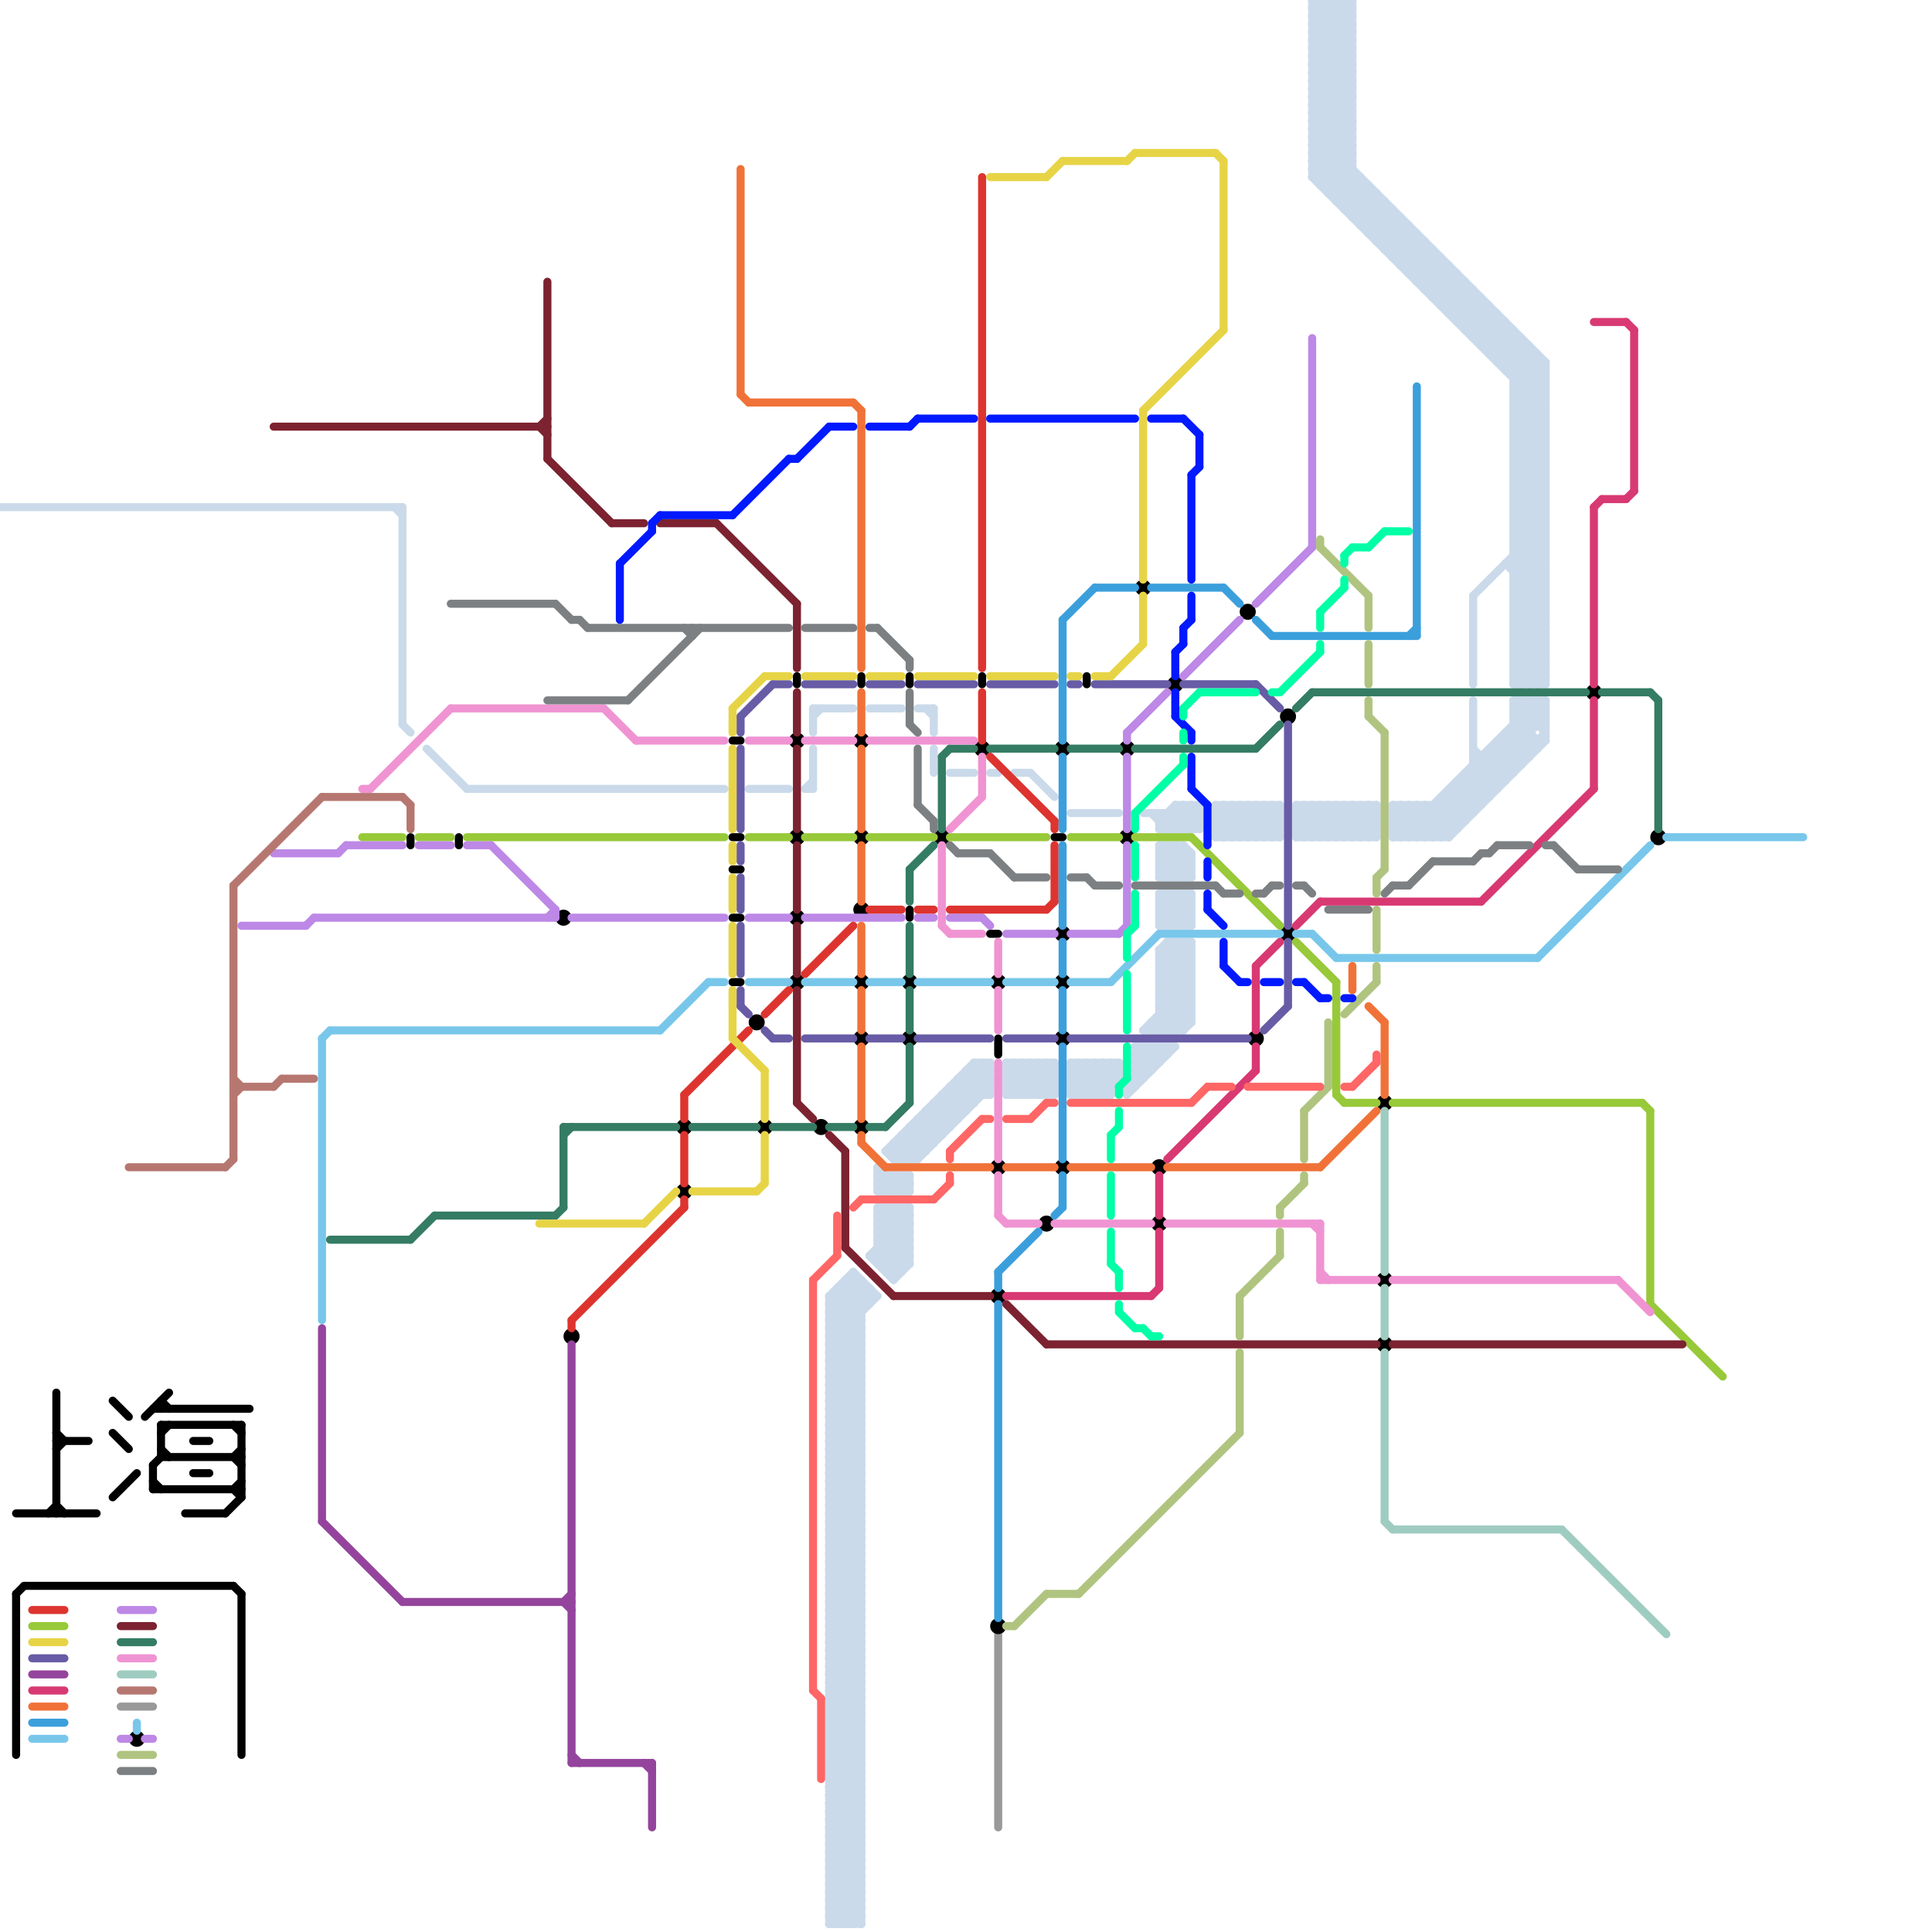 
<svg version="1.1" xmlns="http://www.w3.org/2000/svg" viewBox="0 0 240 240">
<style>text { font: 1px Helvetica; font-weight: 600; white-space: pre; dominant-baseline: central; } line { stroke-width: 1; fill: none; stroke-linecap: round; stroke-linejoin: round; } .c0 { stroke: #999999 } .c1 { stroke: #cadaea } .c2 { stroke: #000000 } .c3 { stroke: #98c939 } .c4 { stroke: #bd88e6 } .c5 { stroke: #dd342f } .c6 { stroke: #78c7eb } .c7 { stroke: #675ca5 } .c8 { stroke: #7c2230 } .c9 { stroke: #347c64 } .c10 { stroke: #f07238 } .c11 { stroke: #e7d446 } .c12 { stroke: #f093d2 } .c13 { stroke: #3b9fdc } .c14 { stroke: #d83972 } .c15 { stroke: #9fccc0 } .c16 { stroke: #b67770 } .c17 { stroke: #94449c } .c18 { stroke: #b0c480 } .c19 { stroke: #7c8082 } .c20 { stroke: #ff6666 } .c21 { stroke: #0019ff } .c22 { stroke: #00ffa6 } .w1 { stroke-width: 1; }</style><defs><g id="wm-xf"><circle r="1.2" fill="#000"/><circle r="0.9" fill="#fff"/><circle r="0.6" fill="#000"/><circle r="0.3" fill="#fff"/></g><g id="wm"><circle r="0.6" fill="#000"/><circle r="0.3" fill="#fff"/></g></defs><line class="c0 " x1="15" y1="212" x2="19" y2="212"/><line class="c0 " x1="124" y1="203" x2="124" y2="227"/><line class="c1 " x1="125" y1="132" x2="131" y2="132"/><line class="c1 " x1="125" y1="134" x2="131" y2="134"/><line class="c1 " x1="185" y1="38" x2="185" y2="44"/><line class="c1 " x1="103" y1="201" x2="107" y2="205"/><line class="c1 " x1="169" y1="100" x2="169" y2="104"/><line class="c1 " x1="136" y1="132" x2="136" y2="136"/><line class="c1 " x1="163" y1="13" x2="168" y2="18"/><line class="c1 " x1="188" y1="80" x2="192" y2="76"/><line class="c1 " x1="113" y1="150" x2="113" y2="157"/><line class="c1 " x1="105" y1="159" x2="107" y2="159"/><line class="c1 " x1="171" y1="24" x2="171" y2="30"/><line class="c1 " x1="148" y1="100" x2="148" y2="103"/><line class="c1 " x1="188" y1="82" x2="192" y2="78"/><line class="c1 " x1="144" y1="121" x2="148" y2="125"/><line class="c1 " x1="147" y1="100" x2="149" y2="102"/><line class="c1 " x1="163" y1="15" x2="168" y2="20"/><line class="c1 " x1="183" y1="94" x2="186" y2="97"/><line class="c1 " x1="185" y1="94" x2="187" y2="96"/><line class="c1 " x1="109" y1="152" x2="113" y2="152"/><line class="c1 " x1="103" y1="198" x2="107" y2="198"/><line class="c1 " x1="109" y1="154" x2="113" y2="154"/><line class="c1 " x1="103" y1="217" x2="107" y2="213"/><line class="c1 " x1="103" y1="162" x2="108" y2="162"/><line class="c1 " x1="173" y1="103" x2="181" y2="103"/><line class="c1 " x1="154" y1="100" x2="154" y2="104"/><line class="c1 " x1="103" y1="219" x2="107" y2="223"/><line class="c1 " x1="139" y1="132" x2="139" y2="134"/><line class="c1 " x1="179" y1="99" x2="185" y2="99"/><line class="c1 " x1="103" y1="162" x2="107" y2="166"/><line class="c1 " x1="109" y1="147" x2="110" y2="148"/><line class="c1 " x1="125" y1="135" x2="126" y2="136"/><line class="c1 " x1="177" y1="30" x2="177" y2="36"/><line class="c1 " x1="188" y1="89" x2="191" y2="92"/><line class="c1 " x1="186" y1="45" x2="192" y2="45"/><line class="c1 " x1="121" y1="132" x2="123" y2="132"/><line class="c1 " x1="179" y1="99" x2="182" y2="102"/><line class="c1 " x1="108" y1="156" x2="113" y2="151"/><line class="c1 " x1="188" y1="61" x2="192" y2="57"/><line class="c1 " x1="188" y1="63" x2="192" y2="59"/><line class="c1 " x1="163" y1="5" x2="168" y2="0"/><line class="c1 " x1="103" y1="236" x2="107" y2="236"/><line class="c1 " x1="103" y1="238" x2="107" y2="238"/><line class="c1 " x1="103" y1="222" x2="107" y2="226"/><line class="c1 " x1="103" y1="230" x2="107" y2="230"/><line class="c1 " x1="103" y1="179" x2="107" y2="179"/><line class="c1 " x1="103" y1="185" x2="107" y2="181"/><line class="c1 " x1="103" y1="187" x2="107" y2="183"/><line class="c1 " x1="174" y1="33" x2="177" y2="30"/><line class="c1 " x1="167" y1="26" x2="170" y2="23"/><line class="c1 " x1="161" y1="104" x2="171" y2="104"/><line class="c1 " x1="130" y1="132" x2="131" y2="133"/><line class="c1 " x1="157" y1="100" x2="157" y2="104"/><line class="c1 " x1="164" y1="22" x2="168" y2="18"/><line class="c1 " x1="142" y1="128" x2="148" y2="122"/><line class="c1 " x1="168" y1="104" x2="171" y2="101"/><line class="c1 " x1="163" y1="13" x2="168" y2="13"/><line class="c1 " x1="163" y1="15" x2="168" y2="15"/><line class="c1 " x1="183" y1="95" x2="186" y2="98"/><line class="c1 " x1="163" y1="7" x2="168" y2="7"/><line class="c1 " x1="188" y1="80" x2="192" y2="80"/><line class="c1 " x1="174" y1="104" x2="191" y2="87"/><line class="c1 " x1="103" y1="197" x2="107" y2="197"/><line class="c1 " x1="188" y1="82" x2="192" y2="82"/><line class="c1 " x1="188" y1="66" x2="192" y2="70"/><line class="c1 " x1="105" y1="159" x2="105" y2="239"/><line class="c1 " x1="109" y1="152" x2="113" y2="156"/><line class="c1 " x1="164" y1="23" x2="170" y2="23"/><line class="c1 " x1="104" y1="160" x2="104" y2="239"/><line class="c1 " x1="111" y1="148" x2="113" y2="146"/><line class="c1 " x1="103" y1="217" x2="107" y2="217"/><line class="c1 " x1="144" y1="118" x2="145" y2="117"/><line class="c1 " x1="114" y1="88" x2="116" y2="88"/><line class="c1 " x1="103" y1="192" x2="107" y2="196"/><line class="c1 " x1="103" y1="198" x2="107" y2="202"/><line class="c1 " x1="166" y1="25" x2="169" y2="22"/><line class="c1 " x1="147" y1="117" x2="148" y2="118"/><line class="c1 " x1="173" y1="100" x2="177" y2="104"/><line class="c1 " x1="107" y1="159" x2="107" y2="239"/><line class="c1 " x1="188" y1="84" x2="192" y2="80"/><line class="c1 " x1="112" y1="141" x2="112" y2="144"/><line class="c1 " x1="133" y1="136" x2="138" y2="136"/><line class="c1 " x1="103" y1="214" x2="107" y2="210"/><line class="c1 " x1="144" y1="114" x2="145" y2="115"/><line class="c1 " x1="103" y1="206" x2="107" y2="202"/><line class="c1 " x1="103" y1="200" x2="107" y2="200"/><line class="c1 " x1="103" y1="208" x2="107" y2="204"/><line class="c1 " x1="125" y1="134" x2="127" y2="136"/><line class="c1 " x1="144" y1="126" x2="148" y2="126"/><line class="c1 " x1="188" y1="61" x2="192" y2="61"/><line class="c1 " x1="103" y1="221" x2="107" y2="225"/><line class="c1 " x1="144" y1="118" x2="148" y2="118"/><line class="c1 " x1="188" y1="63" x2="192" y2="63"/><line class="c1 " x1="103" y1="237" x2="105" y2="239"/><line class="c1 " x1="144" y1="120" x2="148" y2="120"/><line class="c1 " x1="146" y1="105" x2="148" y2="107"/><line class="c1 " x1="163" y1="2" x2="168" y2="7"/><line class="c1 " x1="174" y1="100" x2="178" y2="104"/><line class="c1 " x1="143" y1="130" x2="143" y2="133"/><line class="c1 " x1="103" y1="185" x2="107" y2="185"/><line class="c1 " x1="133" y1="132" x2="139" y2="132"/><line class="c1 " x1="103" y1="179" x2="107" y2="183"/><line class="c1 " x1="103" y1="187" x2="107" y2="187"/><line class="c1 " x1="103" y1="230" x2="107" y2="234"/><line class="c1 " x1="147" y1="128" x2="148" y2="127"/><line class="c1 " x1="112" y1="146" x2="112" y2="148"/><line class="c1 " x1="163" y1="13" x2="168" y2="8"/><line class="c1 " x1="163" y1="15" x2="168" y2="10"/><line class="c1 " x1="128" y1="96" x2="131" y2="99"/><line class="c1 " x1="188" y1="91" x2="190" y2="93"/><line class="c1 " x1="163" y1="7" x2="168" y2="2"/><line class="c1 " x1="163" y1="21" x2="168" y2="21"/><line class="c1 " x1="133" y1="135" x2="136" y2="132"/><line class="c1 " x1="103" y1="168" x2="107" y2="168"/><line class="c1 " x1="103" y1="195" x2="107" y2="191"/><line class="c1 " x1="163" y1="17" x2="192" y2="46"/><line class="c1 " x1="103" y1="197" x2="107" y2="201"/><line class="c1 " x1="103" y1="161" x2="106" y2="158"/><line class="c1 " x1="163" y1="19" x2="192" y2="48"/><line class="c1 " x1="188" y1="80" x2="192" y2="84"/><line class="c1 " x1="121" y1="133" x2="123" y2="135"/><line class="c1 " x1="168" y1="100" x2="171" y2="103"/><line class="c1 " x1="157" y1="104" x2="159" y2="102"/><line class="c1 " x1="110" y1="143" x2="111" y2="144"/><line class="c1 " x1="103" y1="235" x2="107" y2="231"/><line class="c1 " x1="111" y1="142" x2="113" y2="144"/><line class="c1 " x1="103" y1="178" x2="107" y2="174"/><line class="c1 " x1="176" y1="34" x2="178" y2="32"/><line class="c1 " x1="180" y1="99" x2="182" y2="101"/><line class="c1 " x1="188" y1="84" x2="192" y2="84"/><line class="c1 " x1="106" y1="159" x2="108" y2="161"/><line class="c1 " x1="101" y1="93" x2="101" y2="98"/><line class="c1 " x1="144" y1="103" x2="149" y2="103"/><line class="c1 " x1="176" y1="100" x2="176" y2="104"/><line class="c1 " x1="103" y1="206" x2="107" y2="206"/><line class="c1 " x1="103" y1="200" x2="107" y2="204"/><line class="c1 " x1="103" y1="208" x2="107" y2="208"/><line class="c1 " x1="163" y1="2" x2="168" y2="2"/><line class="c1 " x1="163" y1="1" x2="164" y2="0"/><line class="c1 " x1="125" y1="133" x2="126" y2="132"/><line class="c1 " x1="188" y1="61" x2="192" y2="65"/><line class="c1 " x1="144" y1="118" x2="148" y2="122"/><line class="c1 " x1="188" y1="63" x2="192" y2="67"/><line class="c1 " x1="112" y1="142" x2="114" y2="144"/><line class="c1 " x1="116" y1="137" x2="118" y2="139"/><line class="c1 " x1="144" y1="120" x2="148" y2="124"/><line class="c1 " x1="178" y1="100" x2="178" y2="104"/><line class="c1 " x1="184" y1="94" x2="184" y2="100"/><line class="c1 " x1="103" y1="236" x2="106" y2="239"/><line class="c1 " x1="103" y1="185" x2="107" y2="189"/><line class="c1 " x1="173" y1="101" x2="183" y2="101"/><line class="c1 " x1="103" y1="187" x2="107" y2="191"/><line class="c1 " x1="103" y1="216" x2="107" y2="212"/><line class="c1 " x1="189" y1="87" x2="189" y2="95"/><line class="c1 " x1="118" y1="135" x2="120" y2="137"/><line class="c1 " x1="185" y1="93" x2="188" y2="96"/><line class="c1 " x1="188" y1="52" x2="192" y2="52"/><line class="c1 " x1="179" y1="100" x2="181" y2="102"/><line class="c1 " x1="163" y1="21" x2="168" y2="16"/><line class="c1 " x1="180" y1="33" x2="180" y2="39"/><line class="c1 " x1="103" y1="225" x2="107" y2="221"/><line class="c1 " x1="164" y1="104" x2="168" y2="100"/><line class="c1 " x1="103" y1="162" x2="106" y2="159"/><line class="c1 " x1="142" y1="101" x2="149" y2="101"/><line class="c1 " x1="103" y1="168" x2="107" y2="172"/><line class="c1 " x1="188" y1="90" x2="191" y2="93"/><line class="c1 " x1="111" y1="150" x2="111" y2="159"/><line class="c1 " x1="188" y1="82" x2="191" y2="85"/><line class="c1 " x1="188" y1="60" x2="192" y2="56"/><line class="c1 " x1="146" y1="117" x2="146" y2="128"/><line class="c1 " x1="188" y1="62" x2="192" y2="58"/><line class="c1 " x1="103" y1="235" x2="107" y2="235"/><line class="c1 " x1="103" y1="227" x2="107" y2="227"/><line class="c1 " x1="103" y1="229" x2="107" y2="229"/><line class="c1 " x1="103" y1="178" x2="107" y2="178"/><line class="c1 " x1="188" y1="87" x2="188" y2="96"/><line class="c1 " x1="103" y1="206" x2="107" y2="210"/><line class="c1 " x1="111" y1="158" x2="113" y2="156"/><line class="c1 " x1="103" y1="208" x2="107" y2="212"/><line class="c1 " x1="112" y1="150" x2="113" y2="151"/><line class="c1 " x1="184" y1="43" x2="187" y2="40"/><line class="c1 " x1="181" y1="97" x2="184" y2="100"/><line class="c1 " x1="109" y1="153" x2="113" y2="157"/><line class="c1 " x1="103" y1="216" x2="107" y2="216"/><line class="c1 " x1="103" y1="224" x2="107" y2="220"/><line class="c1 " x1="151" y1="103" x2="152" y2="104"/><line class="c1 " x1="144" y1="115" x2="148" y2="111"/><line class="c1 " x1="146" y1="111" x2="148" y2="113"/><line class="c1 " x1="188" y1="52" x2="192" y2="56"/><line class="c1 " x1="188" y1="81" x2="192" y2="77"/><line class="c1 " x1="151" y1="102" x2="153" y2="100"/><line class="c1 " x1="103" y1="166" x2="107" y2="166"/><line class="c1 " x1="103" y1="207" x2="107" y2="203"/><line class="c1 " x1="188" y1="60" x2="192" y2="60"/><line class="c1 " x1="163" y1="1" x2="168" y2="6"/><line class="c1 " x1="188" y1="68" x2="192" y2="64"/><line class="c1 " x1="100" y1="98" x2="101" y2="98"/><line class="c1 " x1="188" y1="62" x2="192" y2="62"/><line class="c1 " x1="163" y1="3" x2="168" y2="8"/><line class="c1 " x1="103" y1="227" x2="107" y2="231"/><line class="c1 " x1="103" y1="229" x2="107" y2="233"/><line class="c1 " x1="103" y1="178" x2="107" y2="182"/><line class="c1 " x1="103" y1="170" x2="107" y2="174"/><line class="c1 " x1="144" y1="107" x2="146" y2="109"/><line class="c1 " x1="181" y1="97" x2="181" y2="103"/><line class="c1 " x1="110" y1="158" x2="113" y2="155"/><line class="c1 " x1="176" y1="29" x2="176" y2="35"/><line class="c1 " x1="133" y1="133" x2="134" y2="132"/><line class="c1 " x1="93" y1="98" x2="98" y2="98"/><line class="c1 " x1="163" y1="8" x2="168" y2="3"/><line class="c1 " x1="134" y1="132" x2="138" y2="136"/><line class="c1 " x1="163" y1="14" x2="168" y2="14"/><line class="c1 " x1="103" y1="186" x2="107" y2="182"/><line class="c1 " x1="163" y1="18" x2="192" y2="47"/><line class="c1 " x1="145" y1="101" x2="145" y2="103"/><line class="c1 " x1="103" y1="188" x2="107" y2="184"/><line class="c1 " x1="188" y1="73" x2="192" y2="77"/><line class="c1 " x1="117" y1="137" x2="119" y2="139"/><line class="c1 " x1="109" y1="151" x2="113" y2="151"/><line class="c1 " x1="178" y1="31" x2="178" y2="37"/><line class="c1 " x1="186" y1="93" x2="188" y2="95"/><line class="c1 " x1="145" y1="117" x2="148" y2="117"/><line class="c1 " x1="103" y1="224" x2="107" y2="224"/><line class="c1 " x1="103" y1="165" x2="107" y2="165"/><line class="c1 " x1="182" y1="35" x2="182" y2="41"/><line class="c1 " x1="188" y1="81" x2="192" y2="81"/><line class="c1 " x1="144" y1="109" x2="148" y2="109"/><line class="c1 " x1="151" y1="101" x2="159" y2="101"/><line class="c1 " x1="161" y1="100" x2="171" y2="100"/><line class="c1 " x1="188" y1="83" x2="192" y2="83"/><line class="c1 " x1="161" y1="102" x2="171" y2="102"/><line class="c1 " x1="113" y1="140" x2="118" y2="140"/><line class="c1 " x1="148" y1="103" x2="149" y2="102"/><line class="c1 " x1="151" y1="102" x2="153" y2="104"/><line class="c1 " x1="103" y1="207" x2="107" y2="207"/><line class="c1 " x1="163" y1="1" x2="168" y2="1"/><line class="c1 " x1="163" y1="3" x2="168" y2="3"/><line class="c1 " x1="188" y1="60" x2="192" y2="64"/><line class="c1 " x1="145" y1="118" x2="148" y2="121"/><line class="c1 " x1="110" y1="158" x2="112" y2="158"/><line class="c1 " x1="115" y1="138" x2="120" y2="138"/><line class="c1 " x1="188" y1="68" x2="192" y2="68"/><line class="c1 " x1="103" y1="228" x2="107" y2="232"/><line class="c1 " x1="112" y1="141" x2="114" y2="143"/><line class="c1 " x1="144" y1="119" x2="148" y2="123"/><line class="c1 " x1="116" y1="138" x2="118" y2="140"/><line class="c1 " x1="143" y1="130" x2="144" y2="131"/><line class="c1 " x1="141" y1="130" x2="143" y2="132"/><line class="c1 " x1="169" y1="100" x2="171" y2="102"/><line class="c1 " x1="121" y1="132" x2="121" y2="137"/><line class="c1 " x1="110" y1="146" x2="110" y2="148"/><line class="c1 " x1="110" y1="157" x2="113" y2="154"/><line class="c1 " x1="144" y1="120" x2="147" y2="117"/><line class="c1 " x1="144" y1="106" x2="145" y2="105"/><line class="c1 " x1="114" y1="139" x2="116" y2="141"/><line class="c1 " x1="125" y1="133" x2="128" y2="136"/><line class="c1 " x1="181" y1="40" x2="184" y2="37"/><line class="c1 " x1="188" y1="76" x2="192" y2="72"/><line class="c1 " x1="118" y1="136" x2="120" y2="138"/><line class="c1 " x1="182" y1="96" x2="188" y2="96"/><line class="c1 " x1="188" y1="70" x2="192" y2="66"/><line class="c1 " x1="166" y1="100" x2="170" y2="104"/><line class="c1 " x1="101" y1="88" x2="106" y2="88"/><line class="c1 " x1="163" y1="14" x2="168" y2="9"/><line class="c1 " x1="169" y1="28" x2="175" y2="28"/><line class="c1 " x1="103" y1="186" x2="107" y2="186"/><line class="c1 " x1="103" y1="202" x2="107" y2="198"/><line class="c1 " x1="163" y1="12" x2="168" y2="17"/><line class="c1 " x1="103" y1="188" x2="107" y2="188"/><line class="c1 " x1="153" y1="100" x2="153" y2="104"/><line class="c1 " x1="136" y1="132" x2="138" y2="134"/><line class="c1 " x1="144" y1="114" x2="148" y2="114"/><line class="c1 " x1="172" y1="31" x2="175" y2="28"/><line class="c1 " x1="151" y1="100" x2="159" y2="100"/><line class="c1 " x1="103" y1="165" x2="107" y2="169"/><line class="c1 " x1="188" y1="81" x2="192" y2="85"/><line class="c1 " x1="186" y1="92" x2="192" y2="92"/><line class="c1 " x1="188" y1="89" x2="192" y2="89"/><line class="c1 " x1="111" y1="144" x2="114" y2="144"/><line class="c1 " x1="126" y1="132" x2="130" y2="136"/><line class="c1 " x1="155" y1="104" x2="159" y2="100"/><line class="c1 " x1="163" y1="20" x2="192" y2="49"/><line class="c1 " x1="146" y1="111" x2="146" y2="115"/><line class="c1 " x1="103" y1="205" x2="107" y2="201"/><line class="c1 " x1="168" y1="27" x2="174" y2="27"/><line class="c1 " x1="103" y1="207" x2="107" y2="211"/><line class="c1 " x1="100" y1="98" x2="101" y2="97"/><line class="c1 " x1="161" y1="101" x2="162" y2="100"/><line class="c1 " x1="144" y1="123" x2="148" y2="119"/><line class="c1 " x1="141" y1="131" x2="143" y2="133"/><line class="c1 " x1="144" y1="125" x2="148" y2="121"/><line class="c1 " x1="151" y1="104" x2="155" y2="100"/><line class="c1 " x1="147" y1="103" x2="149" y2="101"/><line class="c1 " x1="128" y1="132" x2="128" y2="136"/><line class="c1 " x1="144" y1="113" x2="146" y2="111"/><line class="c1 " x1="133" y1="135" x2="138" y2="135"/><line class="c1 " x1="103" y1="223" x2="107" y2="219"/><line class="c1 " x1="109" y1="157" x2="113" y2="153"/><line class="c1 " x1="103" y1="209" x2="107" y2="209"/><line class="c1 " x1="103" y1="164" x2="107" y2="160"/><line class="c1 " x1="188" y1="49" x2="192" y2="45"/><line class="c1 " x1="125" y1="132" x2="129" y2="136"/><line class="c1 " x1="165" y1="104" x2="169" y2="100"/><line class="c1 " x1="163" y1="12" x2="168" y2="12"/><line class="c1 " x1="103" y1="167" x2="107" y2="167"/><line class="c1 " x1="103" y1="173" x2="107" y2="169"/><line class="c1 " x1="49" y1="63" x2="50" y2="64"/><line class="c1 " x1="103" y1="186" x2="107" y2="190"/><line class="c1 " x1="157" y1="100" x2="159" y2="102"/><line class="c1 " x1="103" y1="188" x2="107" y2="192"/><line class="c1 " x1="165" y1="23" x2="168" y2="20"/><line class="c1 " x1="156" y1="100" x2="156" y2="104"/><line class="c1 " x1="163" y1="22" x2="168" y2="17"/><line class="c1 " x1="103" y1="226" x2="107" y2="222"/><line class="c1 " x1="105" y1="160" x2="107" y2="162"/><line class="c1 " x1="166" y1="0" x2="168" y2="2"/><line class="c1 " x1="183" y1="41" x2="185" y2="39"/><line class="c1 " x1="103" y1="211" x2="107" y2="207"/><line class="c1 " x1="103" y1="213" x2="107" y2="209"/><line class="c1 " x1="112" y1="150" x2="112" y2="158"/><line class="c1 " x1="147" y1="105" x2="148" y2="106"/><line class="c1 " x1="144" y1="123" x2="148" y2="123"/><line class="c1 " x1="189" y1="42" x2="189" y2="85"/><line class="c1 " x1="144" y1="125" x2="148" y2="125"/><line class="c1 " x1="109" y1="156" x2="113" y2="152"/><line class="c1 " x1="137" y1="136" x2="139" y2="134"/><line class="c1 " x1="103" y1="161" x2="109" y2="161"/><line class="c1 " x1="103" y1="194" x2="107" y2="190"/><line class="c1 " x1="159" y1="100" x2="159" y2="104"/><line class="c1 " x1="103" y1="223" x2="107" y2="223"/><line class="c1 " x1="103" y1="215" x2="107" y2="215"/><line class="c1 " x1="103" y1="164" x2="107" y2="164"/><line class="c1 " x1="188" y1="49" x2="192" y2="49"/><line class="c1 " x1="103" y1="209" x2="107" y2="213"/><line class="c1 " x1="144" y1="106" x2="148" y2="106"/><line class="c1 " x1="123" y1="96" x2="124" y2="96"/><line class="c1 " x1="144" y1="108" x2="148" y2="108"/><line class="c1 " x1="112" y1="148" x2="113" y2="147"/><line class="c1 " x1="188" y1="70" x2="192" y2="74"/><line class="c1 " x1="108" y1="88" x2="112" y2="88"/><line class="c1 " x1="103" y1="173" x2="107" y2="173"/><line class="c1 " x1="167" y1="25" x2="169" y2="23"/><line class="c1 " x1="115" y1="138" x2="115" y2="143"/><line class="c1 " x1="191" y1="44" x2="191" y2="85"/><line class="c1 " x1="109" y1="153" x2="112" y2="150"/><line class="c1 " x1="145" y1="117" x2="148" y2="120"/><line class="c1 " x1="188" y1="51" x2="192" y2="55"/><line class="c1 " x1="172" y1="30" x2="174" y2="28"/><line class="c1 " x1="143" y1="127" x2="144" y2="128"/><line class="c1 " x1="144" y1="130" x2="145" y2="131"/><line class="c1 " x1="103" y1="232" x2="107" y2="228"/><line class="c1 " x1="103" y1="226" x2="107" y2="226"/><line class="c1 " x1="120" y1="133" x2="123" y2="136"/><line class="c1 " x1="117" y1="136" x2="117" y2="141"/><line class="c1 " x1="103" y1="234" x2="107" y2="230"/><line class="c1 " x1="183" y1="94" x2="190" y2="94"/><line class="c1 " x1="173" y1="102" x2="175" y2="100"/><line class="c1 " x1="164" y1="0" x2="164" y2="23"/><line class="c1 " x1="103" y1="175" x2="107" y2="171"/><line class="c1 " x1="111" y1="142" x2="111" y2="144"/><line class="c1 " x1="103" y1="177" x2="107" y2="181"/><line class="c1 " x1="114" y1="140" x2="116" y2="142"/><line class="c1 " x1="106" y1="239" x2="107" y2="238"/><line class="c1 " x1="119" y1="134" x2="119" y2="139"/><line class="c1 " x1="188" y1="71" x2="192" y2="67"/><line class="c1 " x1="163" y1="11" x2="168" y2="16"/><line class="c1 " x1="103" y1="193" x2="107" y2="189"/><line class="c1 " x1="188" y1="78" x2="192" y2="74"/><line class="c1 " x1="144" y1="106" x2="147" y2="109"/><line class="c1 " x1="188" y1="48" x2="192" y2="48"/><line class="c1 " x1="180" y1="38" x2="182" y2="36"/><line class="c1 " x1="103" y1="194" x2="107" y2="194"/><line class="c1 " x1="109" y1="150" x2="113" y2="150"/><line class="c1 " x1="144" y1="107" x2="148" y2="107"/><line class="c1 " x1="129" y1="132" x2="129" y2="136"/><line class="c1 " x1="191" y1="85" x2="192" y2="84"/><line class="c1 " x1="103" y1="164" x2="107" y2="168"/><line class="c1 " x1="173" y1="104" x2="177" y2="100"/><line class="c1 " x1="103" y1="215" x2="107" y2="219"/><line class="c1 " x1="127" y1="132" x2="131" y2="136"/><line class="c1 " x1="133" y1="132" x2="137" y2="136"/><line class="c1 " x1="179" y1="38" x2="185" y2="38"/><line class="c1 " x1="144" y1="109" x2="147" y2="106"/><line class="c1 " x1="133" y1="133" x2="136" y2="136"/><line class="c1 " x1="141" y1="133" x2="144" y2="130"/><line class="c1 " x1="131" y1="132" x2="131" y2="136"/><line class="c1 " x1="188" y1="41" x2="188" y2="85"/><line class="c1 " x1="103" y1="196" x2="107" y2="192"/><line class="c1 " x1="133" y1="135" x2="134" y2="136"/><line class="c1 " x1="183" y1="93" x2="187" y2="97"/><line class="c1 " x1="163" y1="0" x2="168" y2="0"/><line class="c1 " x1="144" y1="122" x2="148" y2="118"/><line class="c1 " x1="104" y1="160" x2="108" y2="160"/><line class="c1 " x1="144" y1="124" x2="148" y2="120"/><line class="c1 " x1="188" y1="59" x2="192" y2="55"/><line class="c1 " x1="179" y1="37" x2="181" y2="35"/><line class="c1 " x1="103" y1="232" x2="107" y2="232"/><line class="c1 " x1="169" y1="27" x2="171" y2="25"/><line class="c1 " x1="103" y1="234" x2="107" y2="234"/><line class="c1 " x1="155" y1="100" x2="155" y2="104"/><line class="c1 " x1="173" y1="102" x2="175" y2="104"/><line class="c1 " x1="103" y1="175" x2="107" y2="175"/><line class="c1 " x1="145" y1="105" x2="145" y2="109"/><line class="c1 " x1="108" y1="160" x2="108" y2="162"/><line class="c1 " x1="144" y1="102" x2="146" y2="100"/><line class="c1 " x1="188" y1="50" x2="192" y2="46"/><line class="c1 " x1="173" y1="103" x2="174" y2="104"/><line class="c1 " x1="188" y1="69" x2="192" y2="69"/><line class="c1 " x1="109" y1="150" x2="109" y2="157"/><line class="c1 " x1="142" y1="130" x2="144" y2="132"/><line class="c1 " x1="188" y1="71" x2="192" y2="71"/><line class="c1 " x1="183" y1="74" x2="183" y2="85"/><line class="c1 " x1="192" y1="45" x2="192" y2="85"/><line class="c1 " x1="147" y1="105" x2="147" y2="109"/><line class="c1 " x1="163" y1="11" x2="168" y2="11"/><line class="c1 " x1="151" y1="100" x2="151" y2="104"/><line class="c1 " x1="183" y1="36" x2="183" y2="42"/><line class="c1 " x1="116" y1="88" x2="116" y2="91"/><line class="c1 " x1="103" y1="172" x2="107" y2="168"/><line class="c1 " x1="146" y1="103" x2="149" y2="100"/><line class="c1 " x1="103" y1="193" x2="107" y2="193"/><line class="c1 " x1="188" y1="78" x2="192" y2="78"/><line class="c1 " x1="163" y1="4" x2="167" y2="0"/><line class="c1 " x1="165" y1="24" x2="168" y2="21"/><line class="c1 " x1="185" y1="93" x2="185" y2="99"/><line class="c1 " x1="168" y1="26" x2="170" y2="24"/><line class="c1 " x1="113" y1="140" x2="113" y2="144"/><line class="c1 " x1="103" y1="194" x2="107" y2="198"/><line class="c1 " x1="53" y1="93" x2="58" y2="98"/><line class="c1 " x1="141" y1="133" x2="143" y2="133"/><line class="c1 " x1="109" y1="150" x2="113" y2="154"/><line class="c1 " x1="144" y1="105" x2="148" y2="109"/><line class="c1 " x1="147" y1="111" x2="148" y2="112"/><line class="c1 " x1="167" y1="0" x2="167" y2="26"/><line class="c1 " x1="173" y1="102" x2="182" y2="102"/><line class="c1 " x1="163" y1="3" x2="166" y2="0"/><line class="c1 " x1="175" y1="100" x2="175" y2="104"/><line class="c1 " x1="103" y1="167" x2="109" y2="161"/><line class="c1 " x1="103" y1="210" x2="107" y2="206"/><line class="c1 " x1="125" y1="135" x2="128" y2="132"/><line class="c1 " x1="180" y1="104" x2="192" y2="92"/><line class="c1 " x1="103" y1="212" x2="107" y2="208"/><line class="c1 " x1="103" y1="196" x2="107" y2="196"/><line class="c1 " x1="145" y1="130" x2="145" y2="131"/><line class="c1 " x1="162" y1="100" x2="162" y2="104"/><line class="c1 " x1="103" y1="204" x2="107" y2="200"/><line class="c1 " x1="145" y1="128" x2="148" y2="125"/><line class="c1 " x1="140" y1="135" x2="141" y2="135"/><line class="c1 " x1="144" y1="122" x2="148" y2="122"/><line class="c1 " x1="156" y1="104" x2="159" y2="101"/><line class="c1 " x1="178" y1="37" x2="181" y2="34"/><line class="c1 " x1="144" y1="124" x2="148" y2="124"/><line class="c1 " x1="188" y1="59" x2="192" y2="59"/><line class="c1 " x1="103" y1="217" x2="107" y2="221"/><line class="c1 " x1="111" y1="150" x2="113" y2="152"/><line class="c1 " x1="146" y1="101" x2="148" y2="103"/><line class="c1 " x1="188" y1="90" x2="192" y2="90"/><line class="c1 " x1="177" y1="100" x2="177" y2="104"/><line class="c1 " x1="164" y1="100" x2="164" y2="104"/><line class="c1 " x1="172" y1="25" x2="172" y2="31"/><line class="c1 " x1="143" y1="101" x2="145" y2="103"/><line class="c1 " x1="104" y1="161" x2="107" y2="164"/><line class="c1 " x1="108" y1="156" x2="111" y2="159"/><line class="c1 " x1="103" y1="214" x2="107" y2="214"/><line class="c1 " x1="163" y1="10" x2="168" y2="10"/><line class="c1 " x1="188" y1="50" x2="192" y2="50"/><line class="c1 " x1="167" y1="100" x2="171" y2="104"/><line class="c1 " x1="188" y1="69" x2="192" y2="73"/><line class="c1 " x1="163" y1="11" x2="168" y2="6"/><line class="c1 " x1="161" y1="100" x2="165" y2="104"/><line class="c1 " x1="135" y1="132" x2="138" y2="135"/><line class="c1 " x1="163" y1="17" x2="168" y2="17"/><line class="c1 " x1="103" y1="172" x2="107" y2="172"/><line class="c1 " x1="103" y1="191" x2="107" y2="187"/><line class="c1 " x1="177" y1="36" x2="180" y2="33"/><line class="c1 " x1="161" y1="103" x2="164" y2="100"/><line class="c1 " x1="103" y1="193" x2="107" y2="197"/><line class="c1 " x1="120" y1="134" x2="122" y2="136"/><line class="c1 " x1="58" y1="98" x2="90" y2="98"/><line class="c1 " x1="111" y1="144" x2="123" y2="132"/><line class="c1 " x1="147" y1="109" x2="148" y2="108"/><line class="c1 " x1="126" y1="136" x2="130" y2="132"/><line class="c1 " x1="190" y1="87" x2="192" y2="89"/><line class="c1 " x1="103" y1="231" x2="107" y2="227"/><line class="c1 " x1="103" y1="233" x2="107" y2="229"/><line class="c1 " x1="118" y1="96" x2="121" y2="96"/><line class="c1 " x1="103" y1="174" x2="107" y2="170"/><line class="c1 " x1="103" y1="176" x2="107" y2="172"/><line class="c1 " x1="173" y1="32" x2="179" y2="32"/><line class="c1 " x1="103" y1="195" x2="107" y2="195"/><line class="c1 " x1="144" y1="124" x2="147" y2="127"/><line class="c1 " x1="148" y1="106" x2="148" y2="109"/><line class="c1 " x1="50" y1="63" x2="50" y2="90"/><line class="c1 " x1="166" y1="104" x2="170" y2="100"/><line class="c1 " x1="145" y1="109" x2="148" y2="106"/><line class="c1 " x1="141" y1="132" x2="143" y2="130"/><line class="c1 " x1="146" y1="100" x2="149" y2="100"/><line class="c1 " x1="103" y1="196" x2="107" y2="200"/><line class="c1 " x1="103" y1="204" x2="107" y2="204"/><line class="c1 " x1="134" y1="136" x2="138" y2="132"/><line class="c1 " x1="137" y1="132" x2="137" y2="136"/><line class="c1 " x1="188" y1="77" x2="192" y2="73"/><line class="c1 " x1="144" y1="111" x2="144" y2="115"/><line class="c1 " x1="109" y1="147" x2="113" y2="147"/><line class="c1 " x1="163" y1="100" x2="163" y2="104"/><line class="c1 " x1="163" y1="10" x2="168" y2="5"/><line class="c1 " x1="103" y1="214" x2="107" y2="218"/><line class="c1 " x1="156" y1="100" x2="159" y2="103"/><line class="c1 " x1="172" y1="31" x2="178" y2="31"/><line class="c1 " x1="187" y1="91" x2="190" y2="91"/><line class="c1 " x1="146" y1="109" x2="148" y2="107"/><line class="c1 " x1="161" y1="104" x2="165" y2="100"/><line class="c1 " x1="171" y1="100" x2="171" y2="104"/><line class="c1 " x1="144" y1="108" x2="147" y2="105"/><line class="c1 " x1="165" y1="100" x2="165" y2="104"/><line class="c1 " x1="183" y1="87" x2="183" y2="101"/><line class="c1 " x1="188" y1="62" x2="192" y2="66"/><line class="c1 " x1="145" y1="111" x2="145" y2="115"/><line class="c1 " x1="152" y1="100" x2="152" y2="104"/><line class="c1 " x1="165" y1="0" x2="165" y2="24"/><line class="c1 " x1="109" y1="145" x2="109" y2="148"/><line class="c1 " x1="188" y1="56" x2="192" y2="52"/><line class="c1 " x1="188" y1="58" x2="192" y2="54"/><line class="c1 " x1="103" y1="231" x2="107" y2="231"/><line class="c1 " x1="112" y1="141" x2="117" y2="141"/><line class="c1 " x1="103" y1="233" x2="107" y2="233"/><line class="c1 " x1="109" y1="152" x2="111" y2="150"/><line class="c1 " x1="103" y1="225" x2="107" y2="225"/><line class="c1 " x1="103" y1="174" x2="107" y2="174"/><line class="c1 " x1="163" y1="19" x2="168" y2="19"/><line class="c1 " x1="103" y1="182" x2="107" y2="178"/><line class="c1 " x1="103" y1="176" x2="107" y2="176"/><line class="c1 " x1="144" y1="118" x2="144" y2="128"/><line class="c1 " x1="188" y1="46" x2="190" y2="44"/><line class="c1 " x1="103" y1="195" x2="107" y2="199"/><line class="c1 " x1="180" y1="39" x2="186" y2="39"/><line class="c1 " x1="186" y1="45" x2="189" y2="42"/><line class="c1 " x1="161" y1="101" x2="171" y2="101"/><line class="c1 " x1="114" y1="139" x2="119" y2="139"/><line class="c1 " x1="161" y1="103" x2="171" y2="103"/><line class="c1 " x1="163" y1="2" x2="165" y2="0"/><line class="c1 " x1="169" y1="22" x2="169" y2="28"/><line class="c1 " x1="103" y1="204" x2="107" y2="208"/><line class="c1 " x1="103" y1="235" x2="107" y2="239"/><line class="c1 " x1="188" y1="77" x2="192" y2="77"/><line class="c1 " x1="109" y1="147" x2="110" y2="146"/><line class="c1 " x1="146" y1="128" x2="148" y2="126"/><line class="c1 " x1="147" y1="111" x2="147" y2="115"/><line class="c1 " x1="109" y1="156" x2="111" y2="158"/><line class="c1 " x1="140" y1="136" x2="146" y2="130"/><line class="c1 " x1="109" y1="151" x2="110" y2="150"/><line class="c1 " x1="141" y1="131" x2="145" y2="131"/><line class="c1 " x1="103" y1="218" x2="107" y2="214"/><line class="c1 " x1="177" y1="104" x2="192" y2="89"/><line class="c1 " x1="190" y1="43" x2="190" y2="85"/><line class="c1 " x1="188" y1="79" x2="192" y2="75"/><line class="c1 " x1="142" y1="128" x2="147" y2="128"/><line class="c1 " x1="177" y1="35" x2="179" y2="33"/><line class="c1 " x1="103" y1="203" x2="107" y2="199"/><line class="c1 " x1="111" y1="143" x2="112" y2="144"/><line class="c1 " x1="128" y1="132" x2="131" y2="135"/><line class="c1 " x1="188" y1="56" x2="192" y2="56"/><line class="c1 " x1="103" y1="216" x2="107" y2="220"/><line class="c1 " x1="188" y1="88" x2="190" y2="90"/><line class="c1 " x1="188" y1="58" x2="192" y2="58"/><line class="c1 " x1="144" y1="115" x2="148" y2="115"/><line class="c1 " x1="163" y1="19" x2="168" y2="14"/><line class="c1 " x1="169" y1="104" x2="171" y2="102"/><line class="c1 " x1="189" y1="87" x2="192" y2="90"/><line class="c1 " x1="50" y1="90" x2="51" y2="91"/><line class="c1 " x1="103" y1="225" x2="107" y2="229"/><line class="c1 " x1="144" y1="101" x2="146" y2="103"/><line class="c1 " x1="103" y1="182" x2="107" y2="182"/><line class="c1 " x1="103" y1="166" x2="107" y2="170"/><line class="c1 " x1="103" y1="176" x2="107" y2="180"/><line class="c1 " x1="110" y1="148" x2="112" y2="146"/><line class="c1 " x1="104" y1="160" x2="107" y2="163"/><line class="c1 " x1="182" y1="97" x2="184" y2="99"/><line class="c1 " x1="146" y1="100" x2="146" y2="103"/><line class="c1 " x1="147" y1="115" x2="148" y2="114"/><line class="c1 " x1="113" y1="146" x2="113" y2="148"/><line class="c1 " x1="179" y1="32" x2="179" y2="38"/><line class="c1 " x1="191" y1="87" x2="192" y2="88"/><line class="c1 " x1="125" y1="136" x2="129" y2="132"/><line class="c1 " x1="103" y1="239" x2="107" y2="235"/><line class="c1 " x1="167" y1="104" x2="171" y2="100"/><line class="c1 " x1="106" y1="158" x2="109" y2="161"/><line class="c1 " x1="103" y1="190" x2="107" y2="186"/><line class="c1 " x1="190" y1="85" x2="192" y2="83"/><line class="c1 " x1="180" y1="98" x2="186" y2="98"/><line class="c1 " x1="141" y1="131" x2="142" y2="130"/><line class="c1 " x1="103" y1="184" x2="107" y2="180"/><line class="c1 " x1="188" y1="54" x2="192" y2="58"/><line class="c1 " x1="138" y1="132" x2="138" y2="136"/><line class="c1 " x1="187" y1="92" x2="189" y2="94"/><line class="c1 " x1="173" y1="100" x2="173" y2="104"/><line class="c1 " x1="178" y1="104" x2="190" y2="92"/><line class="c1 " x1="188" y1="85" x2="192" y2="81"/><line class="c1 " x1="188" y1="79" x2="192" y2="79"/><line class="c1 " x1="141" y1="132" x2="142" y2="133"/><line class="c1 " x1="119" y1="135" x2="121" y2="137"/><line class="c1 " x1="145" y1="105" x2="148" y2="108"/><line class="c1 " x1="171" y1="30" x2="174" y2="27"/><line class="c1 " x1="184" y1="42" x2="186" y2="40"/><line class="c1 " x1="109" y1="151" x2="113" y2="155"/><line class="c1 " x1="103" y1="203" x2="107" y2="203"/><line class="c1 " x1="114" y1="144" x2="123" y2="135"/><line class="c1 " x1="174" y1="32" x2="176" y2="30"/><line class="c1 " x1="173" y1="100" x2="184" y2="100"/><line class="c1 " x1="103" y1="224" x2="107" y2="228"/><line class="c1 " x1="166" y1="0" x2="166" y2="25"/><line class="c1 " x1="180" y1="98" x2="183" y2="101"/><line class="c1 " x1="174" y1="100" x2="174" y2="104"/><line class="c1 " x1="151" y1="103" x2="154" y2="100"/><line class="c1 " x1="173" y1="104" x2="180" y2="104"/><line class="c1 " x1="105" y1="239" x2="107" y2="237"/><line class="c1 " x1="109" y1="148" x2="113" y2="148"/><line class="c1 " x1="112" y1="146" x2="113" y2="147"/><line class="c1 " x1="174" y1="33" x2="180" y2="33"/><line class="c1 " x1="167" y1="26" x2="173" y2="26"/><line class="c1 " x1="187" y1="70" x2="192" y2="75"/><line class="c1 " x1="103" y1="161" x2="103" y2="239"/><line class="c1 " x1="188" y1="47" x2="192" y2="47"/><line class="c1 " x1="188" y1="74" x2="192" y2="70"/><line class="c1 " x1="109" y1="145" x2="112" y2="148"/><line class="c1 " x1="146" y1="100" x2="149" y2="103"/><line class="c1 " x1="103" y1="220" x2="107" y2="216"/><line class="c1 " x1="182" y1="96" x2="185" y2="99"/><line class="c1 " x1="188" y1="68" x2="192" y2="72"/><line class="c1 " x1="103" y1="239" x2="107" y2="239"/><line class="c1 " x1="170" y1="29" x2="173" y2="26"/><line class="c1 " x1="103" y1="163" x2="107" y2="159"/><line class="c1 " x1="173" y1="31" x2="175" y2="29"/><line class="c1 " x1="144" y1="119" x2="146" y2="117"/><line class="c1 " x1="103" y1="184" x2="107" y2="184"/><line class="c1 " x1="188" y1="53" x2="192" y2="57"/><line class="c1 " x1="188" y1="55" x2="192" y2="51"/><line class="c1 " x1="188" y1="57" x2="192" y2="53"/><line class="c1 " x1="188" y1="76" x2="192" y2="76"/><line class="c1 " x1="187" y1="91" x2="190" y2="94"/><line class="c1 " x1="141" y1="133" x2="142" y2="134"/><line class="c1 " x1="163" y1="18" x2="168" y2="18"/><line class="c1 " x1="163" y1="20" x2="168" y2="20"/><line class="c1 " x1="166" y1="25" x2="172" y2="25"/><line class="c1 " x1="186" y1="92" x2="189" y2="95"/><line class="c1 " x1="188" y1="85" x2="192" y2="85"/><line class="c1 " x1="177" y1="100" x2="180" y2="103"/><line class="c1 " x1="183" y1="42" x2="186" y2="39"/><line class="c1 " x1="103" y1="202" x2="107" y2="202"/><line class="c1 " x1="188" y1="87" x2="192" y2="87"/><line class="c1 " x1="129" y1="132" x2="131" y2="134"/><line class="c1 " x1="163" y1="16" x2="192" y2="45"/><line class="c1 " x1="188" y1="79" x2="192" y2="83"/><line class="c1 " x1="103" y1="165" x2="108" y2="160"/><line class="c1 " x1="103" y1="203" x2="107" y2="207"/><line class="c1 " x1="163" y1="22" x2="169" y2="22"/><line class="c1 " x1="144" y1="121" x2="148" y2="117"/><line class="c1 " x1="185" y1="44" x2="188" y2="41"/><line class="c1 " x1="163" y1="9" x2="168" y2="14"/><line class="c1 " x1="121" y1="132" x2="123" y2="134"/><line class="c1 " x1="176" y1="100" x2="180" y2="104"/><line class="c1 " x1="145" y1="117" x2="145" y2="128"/><line class="c1 " x1="103" y1="219" x2="107" y2="215"/><line class="c1 " x1="165" y1="24" x2="171" y2="24"/><line class="c1 " x1="128" y1="136" x2="131" y2="133"/><line class="c1 " x1="133" y1="136" x2="137" y2="132"/><line class="c1 " x1="103" y1="205" x2="107" y2="205"/><line class="c1 " x1="127" y1="136" x2="131" y2="132"/><line class="c1 " x1="182" y1="41" x2="185" y2="38"/><line class="c1 " x1="163" y1="7" x2="168" y2="12"/><line class="c1 " x1="187" y1="45" x2="189" y2="43"/><line class="c1 " x1="135" y1="136" x2="139" y2="132"/><line class="c1 " x1="104" y1="239" x2="107" y2="236"/><line class="c1 " x1="103" y1="184" x2="107" y2="188"/><line class="c1 " x1="144" y1="113" x2="146" y2="115"/><line class="c1 " x1="188" y1="55" x2="192" y2="55"/><line class="c1 " x1="188" y1="57" x2="192" y2="57"/><line class="c1 " x1="109" y1="157" x2="113" y2="157"/><line class="c1 " x1="188" y1="76" x2="192" y2="80"/><line class="c1 " x1="178" y1="37" x2="184" y2="37"/><line class="c1 " x1="163" y1="18" x2="168" y2="13"/><line class="c1 " x1="103" y1="222" x2="107" y2="218"/><line class="c1 " x1="163" y1="20" x2="168" y2="15"/><line class="c1 " x1="163" y1="12" x2="168" y2="7"/><line class="c1 " x1="113" y1="140" x2="115" y2="142"/><line class="c1 " x1="190" y1="87" x2="190" y2="94"/><line class="c1 " x1="103" y1="167" x2="107" y2="171"/><line class="c1 " x1="103" y1="202" x2="107" y2="206"/><line class="c1 " x1="117" y1="136" x2="123" y2="136"/><line class="c1 " x1="188" y1="87" x2="192" y2="91"/><line class="c1 " x1="141" y1="132" x2="144" y2="132"/><line class="c1 " x1="115" y1="138" x2="117" y2="140"/><line class="c1 " x1="163" y1="9" x2="168" y2="9"/><line class="c1 " x1="103" y1="181" x2="107" y2="177"/><line class="c1 " x1="188" y1="66" x2="192" y2="62"/><line class="c1 " x1="103" y1="183" x2="107" y2="179"/><line class="c1 " x1="177" y1="36" x2="183" y2="36"/><line class="c1 " x1="109" y1="146" x2="113" y2="146"/><line class="c1 " x1="183" y1="96" x2="185" y2="98"/><line class="c1 " x1="109" y1="154" x2="113" y2="150"/><line class="c1 " x1="125" y1="136" x2="131" y2="136"/><line class="c1 " x1="106" y1="158" x2="106" y2="239"/><line class="c1 " x1="117" y1="136" x2="119" y2="138"/><line class="c1 " x1="192" y1="87" x2="192" y2="92"/><line class="c1 " x1="103" y1="192" x2="107" y2="188"/><line class="c1 " x1="170" y1="104" x2="171" y2="103"/><line class="c1 " x1="103" y1="211" x2="107" y2="211"/><line class="c1 " x1="103" y1="205" x2="107" y2="209"/><line class="c1 " x1="166" y1="24" x2="168" y2="22"/><line class="c1 " x1="103" y1="213" x2="107" y2="213"/><line class="c1 " x1="143" y1="127" x2="143" y2="128"/><line class="c1 " x1="144" y1="123" x2="148" y2="127"/><line class="c1 " x1="119" y1="134" x2="121" y2="136"/><line class="c1 " x1="114" y1="139" x2="114" y2="144"/><line class="c1 " x1="163" y1="104" x2="167" y2="100"/><line class="c1 " x1="175" y1="104" x2="192" y2="87"/><line class="c1 " x1="103" y1="221" x2="107" y2="217"/><line class="c1 " x1="145" y1="111" x2="148" y2="114"/><line class="c1 " x1="103" y1="223" x2="107" y2="227"/><line class="c1 " x1="108" y1="156" x2="113" y2="156"/><line class="c1 " x1="163" y1="4" x2="168" y2="9"/><line class="c1 " x1="188" y1="49" x2="192" y2="53"/><line class="c1 " x1="109" y1="146" x2="111" y2="148"/><line class="c1 " x1="111" y1="142" x2="116" y2="142"/><line class="c1 " x1="113" y1="141" x2="115" y2="143"/><line class="c1 " x1="103" y1="230" x2="107" y2="226"/><line class="c1 " x1="103" y1="173" x2="107" y2="177"/><line class="c1 " x1="174" y1="27" x2="174" y2="33"/><line class="c1 " x1="115" y1="139" x2="117" y2="141"/><line class="c1 " x1="178" y1="100" x2="181" y2="103"/><line class="c1 " x1="163" y1="0" x2="163" y2="22"/><line class="c1 " x1="188" y1="65" x2="192" y2="61"/><line class="c1 " x1="188" y1="67" x2="192" y2="63"/><line class="c1 " x1="163" y1="9" x2="168" y2="4"/><line class="c1 " x1="110" y1="143" x2="121" y2="132"/><line class="c1 " x1="103" y1="197" x2="107" y2="193"/><line class="c1 " x1="103" y1="181" x2="107" y2="181"/><line class="c1 " x1="116" y1="137" x2="121" y2="137"/><line class="c1 " x1="188" y1="66" x2="192" y2="66"/><line class="c1 " x1="103" y1="183" x2="107" y2="183"/><line class="c1 " x1="0" y1="63" x2="50" y2="63"/><line class="c1 " x1="103" y1="189" x2="107" y2="185"/><line class="c1 " x1="103" y1="226" x2="107" y2="230"/><line class="c1 " x1="144" y1="112" x2="147" y2="115"/><line class="c1 " x1="147" y1="117" x2="147" y2="128"/><line class="c1 " x1="153" y1="100" x2="157" y2="104"/><line class="c1 " x1="184" y1="43" x2="190" y2="43"/><line class="c1 " x1="103" y1="192" x2="107" y2="192"/><line class="c1 " x1="111" y1="159" x2="113" y2="157"/><line class="c1 " x1="103" y1="211" x2="107" y2="215"/><line class="c1 " x1="173" y1="26" x2="173" y2="32"/><line class="c1 " x1="103" y1="213" x2="107" y2="217"/><line class="c1 " x1="191" y1="87" x2="191" y2="90"/><line class="c1 " x1="169" y1="28" x2="172" y2="25"/><line class="c1 " x1="182" y1="40" x2="184" y2="38"/><line class="c1 " x1="164" y1="0" x2="168" y2="4"/><line class="c1 " x1="103" y1="200" x2="107" y2="196"/><line class="c1 " x1="188" y1="48" x2="192" y2="52"/><line class="c1 " x1="125" y1="134" x2="127" y2="132"/><line class="c1 " x1="187" y1="40" x2="187" y2="46"/><line class="c1 " x1="163" y1="4" x2="168" y2="4"/><line class="c1 " x1="103" y1="221" x2="107" y2="221"/><line class="c1 " x1="158" y1="104" x2="159" y2="103"/><line class="c1 " x1="173" y1="103" x2="176" y2="100"/><line class="c1 " x1="170" y1="28" x2="172" y2="26"/><line class="c1 " x1="112" y1="144" x2="123" y2="133"/><line class="c1 " x1="184" y1="37" x2="184" y2="43"/><line class="c1 " x1="168" y1="27" x2="171" y2="24"/><line class="c1 " x1="188" y1="65" x2="192" y2="65"/><line class="c1 " x1="163" y1="6" x2="168" y2="11"/><line class="c1 " x1="188" y1="67" x2="192" y2="67"/><line class="c1 " x1="103" y1="168" x2="107" y2="164"/><line class="c1 " x1="103" y1="232" x2="107" y2="236"/><line class="c1 " x1="133" y1="134" x2="139" y2="134"/><line class="c1 " x1="103" y1="181" x2="107" y2="185"/><line class="c1 " x1="103" y1="189" x2="107" y2="189"/><line class="c1 " x1="103" y1="183" x2="107" y2="187"/><line class="c1 " x1="103" y1="234" x2="107" y2="238"/><line class="c1 " x1="163" y1="10" x2="168" y2="15"/><line class="c1 " x1="103" y1="175" x2="107" y2="179"/><line class="c1 " x1="170" y1="100" x2="171" y2="101"/><line class="c1 " x1="111" y1="143" x2="122" y2="132"/><line class="c1 " x1="188" y1="88" x2="189" y2="87"/><line class="c1 " x1="176" y1="35" x2="179" y2="32"/><line class="c1 " x1="134" y1="132" x2="134" y2="136"/><line class="c1 " x1="163" y1="21" x2="192" y2="50"/><line class="c1 " x1="188" y1="78" x2="192" y2="82"/><line class="c1 " x1="144" y1="108" x2="145" y2="109"/><line class="c1 " x1="142" y1="130" x2="142" y2="134"/><line class="c1 " x1="170" y1="23" x2="170" y2="29"/><line class="c1 " x1="179" y1="38" x2="182" y2="35"/><line class="c1 " x1="179" y1="104" x2="192" y2="91"/><line class="c1 " x1="120" y1="133" x2="120" y2="138"/><line class="c1 " x1="111" y1="146" x2="113" y2="148"/><line class="c1 " x1="181" y1="39" x2="183" y2="37"/><line class="c1 " x1="151" y1="104" x2="159" y2="104"/><line class="c1 " x1="133" y1="134" x2="135" y2="132"/><line class="c1 " x1="188" y1="88" x2="192" y2="88"/><line class="c1 " x1="110" y1="150" x2="110" y2="158"/><line class="c1 " x1="145" y1="115" x2="148" y2="112"/><line class="c1 " x1="179" y1="99" x2="179" y2="104"/><line class="c1 " x1="103" y1="210" x2="107" y2="210"/><line class="c1 " x1="144" y1="101" x2="144" y2="103"/><line class="c1 " x1="175" y1="34" x2="178" y2="31"/><line class="c1 " x1="103" y1="212" x2="107" y2="212"/><line class="c1 " x1="163" y1="6" x2="168" y2="6"/><line class="c1 " x1="178" y1="36" x2="180" y2="34"/><line class="c1 " x1="188" y1="52" x2="192" y2="48"/><line class="c1 " x1="126" y1="96" x2="128" y2="96"/><line class="c1 " x1="148" y1="100" x2="149" y2="101"/><line class="c1 " x1="170" y1="100" x2="170" y2="104"/><line class="c1 " x1="118" y1="135" x2="123" y2="135"/><line class="c1 " x1="144" y1="122" x2="148" y2="126"/><line class="c1 " x1="188" y1="65" x2="192" y2="69"/><line class="c1 " x1="188" y1="59" x2="192" y2="63"/><line class="c1 " x1="188" y1="67" x2="192" y2="71"/><line class="c1 " x1="138" y1="132" x2="139" y2="133"/><line class="c1 " x1="183" y1="95" x2="189" y2="95"/><line class="c1 " x1="149" y1="100" x2="149" y2="103"/><line class="c1 " x1="103" y1="189" x2="107" y2="193"/><line class="c1 " x1="171" y1="30" x2="177" y2="30"/><line class="c1 " x1="146" y1="115" x2="148" y2="113"/><line class="c1 " x1="154" y1="100" x2="158" y2="104"/><line class="c1 " x1="185" y1="93" x2="191" y2="93"/><line class="c1 " x1="103" y1="227" x2="107" y2="223"/><line class="c1 " x1="188" y1="47" x2="191" y2="44"/><line class="c1 " x1="103" y1="229" x2="107" y2="225"/><line class="c1 " x1="144" y1="114" x2="147" y2="111"/><line class="c1 " x1="163" y1="17" x2="168" y2="12"/><line class="c1 " x1="144" y1="127" x2="145" y2="128"/><line class="c1 " x1="103" y1="170" x2="107" y2="166"/><line class="c1 " x1="161" y1="103" x2="162" y2="104"/><line class="c1 " x1="188" y1="50" x2="192" y2="54"/><line class="c1 " x1="103" y1="172" x2="107" y2="176"/><line class="c1 " x1="115" y1="88" x2="116" y2="89"/><line class="c1 " x1="103" y1="191" x2="107" y2="191"/><line class="c1 " x1="161" y1="102" x2="163" y2="100"/><line class="c1 " x1="151" y1="101" x2="154" y2="104"/><line class="c1 " x1="148" y1="117" x2="148" y2="127"/><line class="c1 " x1="188" y1="64" x2="192" y2="60"/><line class="c1 " x1="181" y1="34" x2="181" y2="40"/><line class="c1 " x1="158" y1="100" x2="159" y2="101"/><line class="c1 " x1="151" y1="103" x2="159" y2="103"/><line class="c1 " x1="189" y1="85" x2="192" y2="82"/><line class="c1 " x1="181" y1="98" x2="183" y2="100"/><line class="c1 " x1="188" y1="73" x2="192" y2="69"/><line class="c1 " x1="163" y1="8" x2="168" y2="13"/><line class="c1 " x1="170" y1="29" x2="176" y2="29"/><line class="c1 " x1="141" y1="130" x2="146" y2="130"/><line class="c1 " x1="126" y1="132" x2="126" y2="136"/><line class="c1 " x1="191" y1="92" x2="191" y2="93"/><line class="c1 " x1="133" y1="134" x2="135" y2="136"/><line class="c1 " x1="187" y1="46" x2="190" y2="43"/><line class="c1 " x1="109" y1="153" x2="113" y2="153"/><line class="c1 " x1="153" y1="104" x2="157" y2="100"/><line class="c1 " x1="163" y1="6" x2="168" y2="1"/><line class="c1 " x1="103" y1="210" x2="107" y2="214"/><line class="c1 " x1="113" y1="144" x2="123" y2="134"/><line class="c1 " x1="130" y1="132" x2="130" y2="136"/><line class="c1 " x1="103" y1="212" x2="107" y2="216"/><line class="c1 " x1="165" y1="0" x2="168" y2="3"/><line class="c1 " x1="183" y1="42" x2="189" y2="42"/><line class="c1 " x1="103" y1="228" x2="107" y2="224"/><line class="c1 " x1="154" y1="104" x2="158" y2="100"/><line class="c1 " x1="103" y1="169" x2="107" y2="165"/><line class="c1 " x1="188" y1="54" x2="192" y2="50"/><line class="c1 " x1="103" y1="171" x2="107" y2="167"/><line class="c1 " x1="146" y1="117" x2="148" y2="119"/><line class="c1 " x1="158" y1="100" x2="158" y2="104"/><line class="c1 " x1="125" y1="132" x2="125" y2="136"/><line class="c1 " x1="103" y1="170" x2="107" y2="170"/><line class="c1 " x1="144" y1="107" x2="146" y2="105"/><line class="c1 " x1="185" y1="44" x2="191" y2="44"/><line class="c1 " x1="146" y1="105" x2="146" y2="109"/><line class="c1 " x1="144" y1="126" x2="146" y2="128"/><line class="c1 " x1="103" y1="191" x2="107" y2="195"/><line class="c1 " x1="161" y1="102" x2="163" y2="104"/><line class="c1 " x1="119" y1="134" x2="123" y2="134"/><line class="c1 " x1="122" y1="132" x2="123" y2="133"/><line class="c1 " x1="188" y1="64" x2="192" y2="64"/><line class="c1 " x1="188" y1="72" x2="192" y2="68"/><line class="c1 " x1="183" y1="74" x2="192" y2="65"/><line class="c1 " x1="182" y1="41" x2="188" y2="41"/><line class="c1 " x1="151" y1="100" x2="155" y2="104"/><line class="c1 " x1="163" y1="8" x2="168" y2="8"/><line class="c1 " x1="181" y1="40" x2="187" y2="40"/><line class="c1 " x1="116" y1="93" x2="116" y2="96"/><line class="c1 " x1="188" y1="73" x2="192" y2="73"/><line class="c1 " x1="144" y1="130" x2="144" y2="132"/><line class="c1 " x1="103" y1="231" x2="107" y2="235"/><line class="c1 " x1="103" y1="233" x2="107" y2="237"/><line class="c1 " x1="103" y1="174" x2="107" y2="178"/><line class="c1 " x1="163" y1="14" x2="168" y2="19"/><line class="c1 " x1="105" y1="159" x2="108" y2="162"/><line class="c1 " x1="188" y1="83" x2="192" y2="79"/><line class="c1 " x1="109" y1="154" x2="112" y2="157"/><line class="c1 " x1="188" y1="75" x2="192" y2="71"/><line class="c1 " x1="163" y1="22" x2="192" y2="51"/><line class="c1 " x1="188" y1="77" x2="192" y2="81"/><line class="c1 " x1="109" y1="155" x2="113" y2="155"/><line class="c1 " x1="162" y1="100" x2="166" y2="104"/><line class="c1 " x1="103" y1="199" x2="107" y2="195"/><line class="c1 " x1="103" y1="218" x2="107" y2="218"/><line class="c1 " x1="103" y1="228" x2="107" y2="228"/><line class="c1 " x1="116" y1="137" x2="116" y2="142"/><line class="c1 " x1="143" y1="127" x2="148" y2="127"/><line class="c1 " x1="103" y1="169" x2="107" y2="169"/><line class="c1 " x1="144" y1="119" x2="148" y2="119"/><line class="c1 " x1="188" y1="54" x2="192" y2="54"/><line class="c1 " x1="103" y1="171" x2="107" y2="171"/><line class="c1 " x1="144" y1="111" x2="148" y2="111"/><line class="c1 " x1="122" y1="132" x2="122" y2="136"/><line class="c1 " x1="144" y1="113" x2="148" y2="113"/><line class="c1 " x1="163" y1="0" x2="168" y2="5"/><line class="c1 " x1="164" y1="100" x2="168" y2="104"/><line class="c1 " x1="118" y1="135" x2="118" y2="140"/><line class="c1 " x1="188" y1="64" x2="192" y2="68"/><line class="c1 " x1="188" y1="72" x2="192" y2="72"/><line class="c1 " x1="188" y1="56" x2="192" y2="60"/><line class="c1 " x1="103" y1="166" x2="108" y2="161"/><line class="c1 " x1="188" y1="58" x2="192" y2="62"/><line class="c1 " x1="103" y1="237" x2="107" y2="233"/><line class="c1 " x1="144" y1="128" x2="148" y2="124"/><line class="c1 " x1="103" y1="180" x2="107" y2="176"/><line class="c1 " x1="103" y1="182" x2="107" y2="186"/><line class="c1 " x1="144" y1="112" x2="145" y2="111"/><line class="c1 " x1="101" y1="88" x2="101" y2="91"/><line class="c1 " x1="125" y1="133" x2="131" y2="133"/><line class="c1 " x1="186" y1="44" x2="188" y2="42"/><line class="c1 " x1="125" y1="135" x2="131" y2="135"/><line class="c1 " x1="181" y1="97" x2="187" y2="97"/><line class="c1 " x1="173" y1="101" x2="174" y2="100"/><line class="c1 " x1="188" y1="48" x2="191" y2="45"/><line class="c1 " x1="109" y1="155" x2="112" y2="158"/><line class="c1 " x1="120" y1="133" x2="123" y2="133"/><line class="c1 " x1="129" y1="136" x2="131" y2="134"/><line class="c1 " x1="103" y1="190" x2="107" y2="190"/><line class="c1 " x1="188" y1="75" x2="192" y2="75"/><line class="c1 " x1="168" y1="0" x2="168" y2="27"/><line class="c1 " x1="155" y1="100" x2="159" y2="104"/><line class="c1 " x1="110" y1="150" x2="113" y2="153"/><line class="c1 " x1="162" y1="104" x2="166" y2="100"/><line class="c1 " x1="141" y1="130" x2="141" y2="135"/><line class="c1 " x1="103" y1="199" x2="107" y2="199"/><line class="c1 " x1="151" y1="102" x2="159" y2="102"/><line class="c1 " x1="140" y1="135" x2="145" y2="130"/><line class="c1 " x1="103" y1="218" x2="107" y2="222"/><line class="c1 " x1="175" y1="33" x2="177" y2="31"/><line class="c1 " x1="133" y1="132" x2="133" y2="136"/><line class="c1 " x1="103" y1="169" x2="107" y2="173"/><line class="c1 " x1="127" y1="132" x2="127" y2="136"/><line class="c1 " x1="103" y1="161" x2="107" y2="165"/><line class="c1 " x1="180" y1="98" x2="180" y2="104"/><line class="c1 " x1="173" y1="32" x2="176" y2="29"/><line class="c1 " x1="103" y1="171" x2="107" y2="175"/><line class="c1 " x1="103" y1="238" x2="104" y2="239"/><line class="c1 " x1="185" y1="43" x2="187" y2="41"/><line class="c1 " x1="144" y1="111" x2="148" y2="115"/><line class="c1 " x1="175" y1="100" x2="179" y2="104"/><line class="c1 " x1="130" y1="136" x2="131" y2="135"/><line class="c1 " x1="168" y1="100" x2="168" y2="104"/><line class="c1 " x1="103" y1="209" x2="107" y2="205"/><line class="c1 " x1="135" y1="132" x2="135" y2="136"/><line class="c1 " x1="148" y1="111" x2="148" y2="115"/><line class="c1 " x1="182" y1="96" x2="182" y2="102"/><line class="c1 " x1="103" y1="201" x2="107" y2="197"/><line class="c1 " x1="171" y1="29" x2="173" y2="27"/><line class="c1 " x1="144" y1="125" x2="147" y2="128"/><line class="c1 " x1="147" y1="100" x2="147" y2="103"/><line class="c1 " x1="188" y1="72" x2="192" y2="76"/><line class="c1 " x1="144" y1="103" x2="147" y2="100"/><line class="c1 " x1="161" y1="100" x2="161" y2="104"/><line class="c1 " x1="140" y1="135" x2="140" y2="136"/><line class="c1 " x1="103" y1="237" x2="107" y2="237"/><line class="c1 " x1="188" y1="84" x2="189" y2="85"/><line class="c1 " x1="152" y1="100" x2="156" y2="104"/><line class="c1 " x1="103" y1="180" x2="107" y2="180"/><line class="c1 " x1="188" y1="51" x2="192" y2="47"/><line class="c1 " x1="187" y1="70" x2="192" y2="70"/><line class="c1 " x1="188" y1="53" x2="192" y2="49"/><line class="c1 " x1="187" y1="46" x2="192" y2="46"/><line class="c1 " x1="187" y1="91" x2="187" y2="97"/><line class="c1 " x1="188" y1="74" x2="192" y2="74"/><line class="c1 " x1="164" y1="23" x2="168" y2="19"/><line class="c1 " x1="103" y1="220" x2="107" y2="220"/><line class="c1 " x1="186" y1="92" x2="186" y2="98"/><line class="c1 " x1="167" y1="0" x2="168" y2="1"/><line class="c1 " x1="163" y1="16" x2="168" y2="16"/><line class="c1 " x1="103" y1="177" x2="107" y2="173"/><line class="c1 " x1="145" y1="103" x2="148" y2="100"/><line class="c1 " x1="173" y1="101" x2="176" y2="104"/><line class="c1 " x1="103" y1="163" x2="107" y2="163"/><line class="c1 " x1="103" y1="190" x2="107" y2="194"/><line class="c1 " x1="188" y1="75" x2="192" y2="79"/><line class="c1 " x1="175" y1="28" x2="175" y2="34"/><line class="c1 " x1="144" y1="102" x2="149" y2="102"/><line class="c1 " x1="144" y1="105" x2="144" y2="109"/><line class="c1 " x1="110" y1="143" x2="115" y2="143"/><line class="c1 " x1="103" y1="199" x2="107" y2="203"/><line class="c1 " x1="133" y1="101" x2="139" y2="101"/><line class="c1 " x1="144" y1="105" x2="147" y2="105"/><line class="c1 " x1="176" y1="104" x2="192" y2="88"/><line class="c1 " x1="180" y1="39" x2="183" y2="36"/><line class="c1 " x1="163" y1="5" x2="168" y2="10"/><line class="c1 " x1="141" y1="134" x2="142" y2="134"/><line class="c1 " x1="103" y1="215" x2="107" y2="211"/><line class="c1 " x1="103" y1="201" x2="107" y2="201"/><line class="c1 " x1="166" y1="100" x2="166" y2="104"/><line class="c1 " x1="145" y1="101" x2="147" y2="103"/><line class="c1 " x1="136" y1="136" x2="139" y2="133"/><line class="c1 " x1="144" y1="121" x2="148" y2="121"/><line class="c1 " x1="152" y1="104" x2="156" y2="100"/><line class="c1 " x1="176" y1="35" x2="182" y2="35"/><line class="c1 " x1="163" y1="100" x2="167" y2="104"/><line class="c1 " x1="137" y1="132" x2="140" y2="135"/><line class="c1 " x1="133" y1="133" x2="139" y2="133"/><line class="c1 " x1="103" y1="198" x2="107" y2="194"/><line class="c1 " x1="103" y1="180" x2="107" y2="184"/><line class="c1 " x1="188" y1="89" x2="190" y2="87"/><line class="c1 " x1="188" y1="51" x2="192" y2="51"/><line class="c1 " x1="123" y1="132" x2="123" y2="136"/><line class="c1 " x1="103" y1="219" x2="107" y2="219"/><line class="c1 " x1="188" y1="53" x2="192" y2="53"/><line class="c1 " x1="109" y1="148" x2="111" y2="146"/><line class="c1 " x1="188" y1="83" x2="190" y2="85"/><line class="c1 " x1="167" y1="100" x2="167" y2="104"/><line class="c1 " x1="144" y1="112" x2="148" y2="112"/><line class="c1 " x1="188" y1="74" x2="192" y2="78"/><line class="c1 " x1="101" y1="89" x2="102" y2="88"/><line class="c1 " x1="163" y1="16" x2="168" y2="11"/><line class="c1 " x1="103" y1="220" x2="107" y2="224"/><line class="c1 " x1="165" y1="100" x2="169" y2="104"/><line class="c1 " x1="103" y1="177" x2="107" y2="177"/><line class="c1 " x1="186" y1="39" x2="186" y2="45"/><line class="c1 " x1="103" y1="163" x2="107" y2="167"/><line class="c1 " x1="188" y1="55" x2="192" y2="59"/><line class="c1 " x1="175" y1="34" x2="181" y2="34"/><line class="c1 " x1="188" y1="57" x2="192" y2="61"/><line class="c1 " x1="151" y1="101" x2="152" y2="100"/><line class="c1 " x1="103" y1="236" x2="107" y2="232"/><line class="c1 " x1="163" y1="5" x2="168" y2="5"/><line class="c1 " x1="103" y1="222" x2="107" y2="222"/><line class="c1 " x1="103" y1="238" x2="107" y2="234"/><line class="c1 " x1="103" y1="179" x2="107" y2="175"/><line class="c1 " x1="161" y1="101" x2="164" y2="104"/><line class="c1 " x1="111" y1="146" x2="111" y2="148"/><line class="c1 " x1="143" y1="128" x2="148" y2="123"/><line class="c2 " x1="19" y1="184" x2="20" y2="185"/><line class="c2 " x1="14" y1="178" x2="16" y2="180"/><line class="c2 " x1="3" y1="197" x2="29" y2="197"/><line class="c2 " x1="123" y1="116" x2="124" y2="116"/><line class="c2 " x1="51" y1="104" x2="51" y2="105"/><line class="c2 " x1="20" y1="178" x2="21" y2="177"/><line class="c2 " x1="7" y1="179" x2="11" y2="179"/><line class="c2 " x1="18" y1="176" x2="21" y2="173"/><line class="c2 " x1="14" y1="174" x2="16" y2="176"/><line class="c2 " x1="19" y1="185" x2="30" y2="185"/><line class="c2 " x1="2" y1="198" x2="3" y2="197"/><line class="c2 " x1="91" y1="114" x2="92" y2="114"/><line class="c2 " x1="91" y1="122" x2="92" y2="122"/><line class="c2 " x1="19" y1="182" x2="20" y2="181"/><line class="c2 " x1="19" y1="182" x2="19" y2="185"/><line class="c2 " x1="28" y1="188" x2="30" y2="186"/><line class="c2 " x1="7" y1="187" x2="8" y2="188"/><line class="c2 " x1="20" y1="177" x2="30" y2="177"/><line class="c2 " x1="29" y1="185" x2="30" y2="186"/><line class="c2 " x1="29" y1="197" x2="30" y2="198"/><line class="c2 " x1="20" y1="177" x2="20" y2="181"/><line class="c2 " x1="107" y1="84" x2="107" y2="85"/><line class="c2 " x1="91" y1="92" x2="92" y2="92"/><line class="c2 " x1="20" y1="174" x2="20" y2="175"/><line class="c2 " x1="113" y1="84" x2="113" y2="85"/><line class="c2 " x1="113" y1="113" x2="113" y2="114"/><line class="c2 " x1="14" y1="186" x2="17" y2="183"/><line class="c2 " x1="29" y1="181" x2="30" y2="180"/><line class="c2 " x1="23" y1="188" x2="28" y2="188"/><line class="c2 " x1="20" y1="180" x2="21" y2="181"/><line class="c2 " x1="91" y1="104" x2="92" y2="104"/><line class="c2 " x1="7" y1="173" x2="7" y2="188"/><line class="c2 " x1="19" y1="175" x2="31" y2="175"/><line class="c2 " x1="99" y1="84" x2="99" y2="85"/><line class="c2 " x1="20" y1="181" x2="30" y2="181"/><line class="c2 " x1="57" y1="104" x2="57" y2="105"/><line class="c2 " x1="29" y1="177" x2="30" y2="178"/><line class="c2 " x1="2" y1="188" x2="12" y2="188"/><line class="c2 " x1="7" y1="180" x2="8" y2="179"/><line class="c2 " x1="24" y1="179" x2="26" y2="179"/><line class="c2 " x1="30" y1="198" x2="30" y2="218"/><line class="c2 " x1="2" y1="198" x2="2" y2="218"/><line class="c2 " x1="29" y1="181" x2="30" y2="182"/><line class="c2 " x1="30" y1="177" x2="30" y2="186"/><line class="c2 " x1="135" y1="84" x2="135" y2="85"/><line class="c2 " x1="122" y1="84" x2="122" y2="85"/><line class="c2 " x1="24" y1="183" x2="26" y2="183"/><line class="c2 " x1="20" y1="174" x2="21" y2="175"/><line class="c2 " x1="6" y1="188" x2="7" y2="187"/><line class="c2 " x1="124" y1="129" x2="124" y2="131"/><line class="c2 " x1="29" y1="185" x2="30" y2="184"/><line class="c2 " x1="7" y1="178" x2="8" y2="179"/><line class="c2 " x1="91" y1="108" x2="92" y2="108"/><line class="c2 " x1="131" y1="104" x2="132" y2="104"/><circle cx="206" cy="104" r="1" fill="#000000" /><circle cx="107" cy="104" r="1" fill="#000000" /><circle cx="140" cy="104" r="1" fill="#000000" /><circle cx="107" cy="113" r="1" fill="#000000" /><circle cx="160" cy="116" r="1" fill="#000000" /><circle cx="107" cy="122" r="1" fill="#000000" /><circle cx="124" cy="202" r="1" fill="#000000" /><circle cx="71" cy="166" r="1" fill="#000000" /><circle cx="113" cy="129" r="1" fill="#000000" /><circle cx="85" cy="140" r="1" fill="#000000" /><circle cx="107" cy="140" r="1" fill="#000000" /><circle cx="132" cy="145" r="1" fill="#000000" /><circle cx="17" cy="216" r="1" fill="#000000" /><circle cx="132" cy="93" r="1" fill="#000000" /><circle cx="124" cy="122" r="1" fill="#000000" /><circle cx="142" cy="73" r="1" fill="#000000" /><circle cx="155" cy="76" r="1" fill="#000000" /><circle cx="94" cy="127" r="1" fill="#000000" /><circle cx="172" cy="159" r="1" fill="#000000" /><circle cx="99" cy="114" r="1" fill="#000000" /><circle cx="144" cy="152" r="1" fill="#000000" /><circle cx="102" cy="140" r="1" fill="#000000" /><circle cx="113" cy="122" r="1" fill="#000000" /><circle cx="132" cy="129" r="1" fill="#000000" /><circle cx="117" cy="104" r="1" fill="#000000" /><circle cx="156" cy="129" r="1" fill="#000000" /><circle cx="85" cy="148" r="1" fill="#000000" /><circle cx="140" cy="93" r="1" fill="#000000" /><circle cx="124" cy="161" r="1" fill="#000000" /><circle cx="198" cy="86" r="1" fill="#000000" /><circle cx="99" cy="92" r="1" fill="#000000" /><circle cx="146" cy="85" r="1" fill="#000000" /><circle cx="70" cy="114" r="1" fill="#000000" /><circle cx="122" cy="93" r="1" fill="#000000" /><circle cx="172" cy="137" r="1" fill="#000000" /><circle cx="95" cy="140" r="1" fill="#000000" /><circle cx="99" cy="104" r="1" fill="#000000" /><circle cx="144" cy="145" r="1" fill="#000000" /><circle cx="99" cy="122" r="1" fill="#000000" /><circle cx="132" cy="116" r="1" fill="#000000" /><circle cx="132" cy="122" r="1" fill="#000000" /><circle cx="107" cy="129" r="1" fill="#000000" /><circle cx="124" cy="145" r="1" fill="#000000" /><circle cx="172" cy="167" r="1" fill="#000000" /><circle cx="160" cy="89" r="1" fill="#000000" /><circle cx="107" cy="92" r="1" fill="#000000" /><circle cx="130" cy="152" r="1" fill="#000000" /><line class="c3 " x1="161" y1="117" x2="166" y2="122"/><line class="c3 " x1="166" y1="122" x2="166" y2="136"/><line class="c3 " x1="166" y1="136" x2="167" y2="137"/><line class="c3 " x1="205" y1="138" x2="205" y2="162"/><line class="c3 " x1="133" y1="104" x2="139" y2="104"/><line class="c3 " x1="45" y1="104" x2="50" y2="104"/><line class="c3 " x1="4" y1="202" x2="8" y2="202"/><line class="c3 " x1="205" y1="162" x2="214" y2="171"/><line class="c3 " x1="58" y1="104" x2="90" y2="104"/><line class="c3 " x1="148" y1="104" x2="159" y2="115"/><line class="c3 " x1="141" y1="104" x2="148" y2="104"/><line class="c3 " x1="204" y1="137" x2="205" y2="138"/><line class="c3 " x1="118" y1="104" x2="130" y2="104"/><line class="c3 " x1="100" y1="104" x2="106" y2="104"/><line class="c3 " x1="52" y1="104" x2="56" y2="104"/><line class="c3 " x1="173" y1="137" x2="204" y2="137"/><line class="c3 " x1="167" y1="137" x2="171" y2="137"/><line class="c3 " x1="93" y1="104" x2="98" y2="104"/><line class="c3 " x1="108" y1="104" x2="116" y2="104"/><line class="c4 " x1="156" y1="75" x2="163" y2="68"/><line class="c4 " x1="58" y1="105" x2="61" y2="105"/><line class="c4 " x1="71" y1="114" x2="90" y2="114"/><line class="c4 " x1="122" y1="114" x2="123" y2="115"/><line class="c4 " x1="42" y1="106" x2="43" y2="105"/><line class="c4 " x1="100" y1="114" x2="112" y2="114"/><line class="c4 " x1="39" y1="114" x2="69" y2="114"/><line class="c4 " x1="38" y1="115" x2="39" y2="114"/><line class="c4 " x1="139" y1="116" x2="140" y2="115"/><line class="c4 " x1="147" y1="84" x2="154" y2="77"/><line class="c4 " x1="140" y1="91" x2="145" y2="86"/><line class="c4 " x1="43" y1="105" x2="50" y2="105"/><line class="c4 " x1="118" y1="114" x2="122" y2="114"/><line class="c4 " x1="69" y1="113" x2="69" y2="114"/><line class="c4 " x1="30" y1="115" x2="38" y2="115"/><line class="c4 " x1="125" y1="116" x2="131" y2="116"/><line class="c4 " x1="133" y1="116" x2="139" y2="116"/><line class="c4 " x1="52" y1="105" x2="56" y2="105"/><line class="c4 " x1="93" y1="114" x2="98" y2="114"/><line class="c4 " x1="163" y1="42" x2="163" y2="68"/><line class="c4 " x1="18" y1="216" x2="19" y2="216"/><line class="c4 " x1="68" y1="114" x2="69" y2="113"/><line class="c4 " x1="140" y1="91" x2="140" y2="92"/><line class="c4 " x1="61" y1="105" x2="69" y2="113"/><line class="c4 " x1="114" y1="114" x2="116" y2="114"/><line class="c4 " x1="15" y1="200" x2="19" y2="200"/><line class="c4 " x1="15" y1="216" x2="16" y2="216"/><line class="c4 " x1="34" y1="106" x2="42" y2="106"/><line class="c4 " x1="140" y1="105" x2="140" y2="115"/><line class="c4 " x1="140" y1="94" x2="140" y2="103"/><line class="c5 " x1="123" y1="94" x2="131" y2="102"/><line class="c5 " x1="4" y1="200" x2="8" y2="200"/><line class="c5 " x1="131" y1="102" x2="131" y2="103"/><line class="c5 " x1="130" y1="113" x2="131" y2="112"/><line class="c5 " x1="71" y1="164" x2="71" y2="165"/><line class="c5 " x1="85" y1="136" x2="85" y2="139"/><line class="c5 " x1="122" y1="86" x2="122" y2="92"/><line class="c5 " x1="131" y1="105" x2="131" y2="112"/><line class="c5 " x1="114" y1="113" x2="116" y2="113"/><line class="c5 " x1="85" y1="149" x2="85" y2="150"/><line class="c5 " x1="122" y1="22" x2="122" y2="83"/><line class="c5 " x1="118" y1="113" x2="130" y2="113"/><line class="c5 " x1="95" y1="126" x2="98" y2="123"/><line class="c5 " x1="108" y1="113" x2="112" y2="113"/><line class="c5 " x1="85" y1="141" x2="85" y2="147"/><line class="c5 " x1="100" y1="121" x2="106" y2="115"/><line class="c5 " x1="71" y1="164" x2="85" y2="150"/><line class="c5 " x1="85" y1="136" x2="93" y2="128"/><line class="c6 " x1="41" y1="128" x2="82" y2="128"/><line class="c6 " x1="88" y1="122" x2="90" y2="122"/><line class="c6 " x1="163" y1="116" x2="166" y2="119"/><line class="c6 " x1="125" y1="122" x2="131" y2="122"/><line class="c6 " x1="138" y1="122" x2="144" y2="116"/><line class="c6 " x1="82" y1="128" x2="88" y2="122"/><line class="c6 " x1="191" y1="119" x2="205" y2="105"/><line class="c6 " x1="108" y1="122" x2="112" y2="122"/><line class="c6 " x1="93" y1="122" x2="98" y2="122"/><line class="c6 " x1="40" y1="129" x2="40" y2="164"/><line class="c6 " x1="17" y1="214" x2="17" y2="215"/><line class="c6 " x1="144" y1="116" x2="159" y2="116"/><line class="c6 " x1="166" y1="119" x2="191" y2="119"/><line class="c6 " x1="100" y1="122" x2="106" y2="122"/><line class="c6 " x1="4" y1="216" x2="8" y2="216"/><line class="c6 " x1="161" y1="116" x2="163" y2="116"/><line class="c6 " x1="114" y1="122" x2="123" y2="122"/><line class="c6 " x1="207" y1="104" x2="224" y2="104"/><line class="c6 " x1="133" y1="122" x2="138" y2="122"/><line class="c6 " x1="40" y1="129" x2="41" y2="128"/><line class="c7 " x1="4" y1="206" x2="8" y2="206"/><line class="c7 " x1="114" y1="85" x2="121" y2="85"/><line class="c7 " x1="160" y1="117" x2="160" y2="125"/><line class="c7 " x1="133" y1="129" x2="155" y2="129"/><line class="c7 " x1="123" y1="85" x2="131" y2="85"/><line class="c7 " x1="114" y1="129" x2="123" y2="129"/><line class="c7 " x1="92" y1="93" x2="92" y2="103"/><line class="c7 " x1="92" y1="115" x2="92" y2="121"/><line class="c7 " x1="157" y1="128" x2="160" y2="125"/><line class="c7 " x1="156" y1="85" x2="159" y2="88"/><line class="c7 " x1="125" y1="129" x2="131" y2="129"/><line class="c7 " x1="108" y1="85" x2="112" y2="85"/><line class="c7 " x1="160" y1="90" x2="160" y2="115"/><line class="c7 " x1="92" y1="89" x2="92" y2="91"/><line class="c7 " x1="92" y1="123" x2="92" y2="125"/><line class="c7 " x1="136" y1="85" x2="145" y2="85"/><line class="c7 " x1="96" y1="85" x2="98" y2="85"/><line class="c7 " x1="92" y1="109" x2="92" y2="113"/><line class="c7 " x1="96" y1="129" x2="98" y2="129"/><line class="c7 " x1="100" y1="85" x2="106" y2="85"/><line class="c7 " x1="100" y1="129" x2="106" y2="129"/><line class="c7 " x1="92" y1="89" x2="96" y2="85"/><line class="c7 " x1="95" y1="128" x2="96" y2="129"/><line class="c7 " x1="108" y1="129" x2="112" y2="129"/><line class="c7 " x1="133" y1="85" x2="134" y2="85"/><line class="c7 " x1="92" y1="125" x2="93" y2="126"/><line class="c7 " x1="147" y1="85" x2="156" y2="85"/><line class="c7 " x1="92" y1="105" x2="92" y2="107"/><line class="c8 " x1="99" y1="75" x2="99" y2="83"/><line class="c8 " x1="99" y1="115" x2="99" y2="121"/><line class="c8 " x1="111" y1="161" x2="123" y2="161"/><line class="c8 " x1="99" y1="123" x2="99" y2="137"/><line class="c8 " x1="105" y1="155" x2="111" y2="161"/><line class="c8 " x1="68" y1="57" x2="76" y2="65"/><line class="c8 " x1="173" y1="167" x2="209" y2="167"/><line class="c8 " x1="67" y1="53" x2="68" y2="52"/><line class="c8 " x1="15" y1="202" x2="19" y2="202"/><line class="c8 " x1="34" y1="53" x2="68" y2="53"/><line class="c8 " x1="103" y1="141" x2="105" y2="143"/><line class="c8 " x1="125" y1="162" x2="130" y2="167"/><line class="c8 " x1="99" y1="137" x2="101" y2="139"/><line class="c8 " x1="99" y1="93" x2="99" y2="103"/><line class="c8 " x1="89" y1="65" x2="99" y2="75"/><line class="c8 " x1="67" y1="53" x2="68" y2="54"/><line class="c8 " x1="76" y1="65" x2="80" y2="65"/><line class="c8 " x1="130" y1="167" x2="171" y2="167"/><line class="c8 " x1="105" y1="143" x2="105" y2="155"/><line class="c8 " x1="99" y1="105" x2="99" y2="113"/><line class="c8 " x1="68" y1="35" x2="68" y2="57"/><line class="c8 " x1="82" y1="65" x2="89" y2="65"/><line class="c8 " x1="99" y1="86" x2="99" y2="91"/><line class="c9 " x1="103" y1="140" x2="106" y2="140"/><line class="c9 " x1="117" y1="94" x2="118" y2="93"/><line class="c9 " x1="69" y1="151" x2="70" y2="150"/><line class="c9 " x1="205" y1="86" x2="206" y2="87"/><line class="c9 " x1="113" y1="123" x2="113" y2="128"/><line class="c9 " x1="123" y1="93" x2="131" y2="93"/><line class="c9 " x1="156" y1="93" x2="159" y2="90"/><line class="c9 " x1="113" y1="115" x2="113" y2="121"/><line class="c9 " x1="117" y1="94" x2="117" y2="103"/><line class="c9 " x1="15" y1="204" x2="19" y2="204"/><line class="c9 " x1="41" y1="154" x2="51" y2="154"/><line class="c9 " x1="113" y1="130" x2="113" y2="137"/><line class="c9 " x1="86" y1="140" x2="94" y2="140"/><line class="c9 " x1="51" y1="154" x2="54" y2="151"/><line class="c9 " x1="113" y1="108" x2="116" y2="105"/><line class="c9 " x1="133" y1="93" x2="139" y2="93"/><line class="c9 " x1="161" y1="88" x2="163" y2="86"/><line class="c9 " x1="141" y1="93" x2="156" y2="93"/><line class="c9 " x1="163" y1="86" x2="197" y2="86"/><line class="c9 " x1="113" y1="108" x2="113" y2="112"/><line class="c9 " x1="54" y1="151" x2="69" y2="151"/><line class="c9 " x1="118" y1="93" x2="121" y2="93"/><line class="c9 " x1="206" y1="87" x2="206" y2="103"/><line class="c9 " x1="110" y1="140" x2="113" y2="137"/><line class="c9 " x1="199" y1="86" x2="205" y2="86"/><line class="c9 " x1="70" y1="140" x2="84" y2="140"/><line class="c9 " x1="108" y1="140" x2="110" y2="140"/><line class="c9 " x1="70" y1="141" x2="71" y2="140"/><line class="c9 " x1="70" y1="140" x2="70" y2="150"/><line class="c9 " x1="96" y1="140" x2="101" y2="140"/><line class="c10 " x1="92" y1="49" x2="93" y2="50"/><line class="c10 " x1="107" y1="86" x2="107" y2="91"/><line class="c10 " x1="164" y1="145" x2="171" y2="138"/><line class="c10 " x1="133" y1="145" x2="143" y2="145"/><line class="c10 " x1="106" y1="50" x2="107" y2="51"/><line class="c10 " x1="93" y1="50" x2="106" y2="50"/><line class="c10 " x1="4" y1="212" x2="8" y2="212"/><line class="c10 " x1="107" y1="51" x2="107" y2="83"/><line class="c10 " x1="125" y1="145" x2="131" y2="145"/><line class="c10 " x1="107" y1="123" x2="107" y2="128"/><line class="c10 " x1="107" y1="130" x2="107" y2="139"/><line class="c10 " x1="145" y1="145" x2="164" y2="145"/><line class="c10 " x1="107" y1="141" x2="107" y2="142"/><line class="c10 " x1="107" y1="93" x2="107" y2="103"/><line class="c10 " x1="170" y1="125" x2="172" y2="127"/><line class="c10 " x1="107" y1="105" x2="107" y2="112"/><line class="c10 " x1="107" y1="115" x2="107" y2="121"/><line class="c10 " x1="168" y1="120" x2="168" y2="123"/><line class="c10 " x1="107" y1="142" x2="110" y2="145"/><line class="c10 " x1="92" y1="21" x2="92" y2="49"/><line class="c10 " x1="172" y1="127" x2="172" y2="136"/><line class="c10 " x1="110" y1="145" x2="123" y2="145"/><line class="c11 " x1="86" y1="148" x2="94" y2="148"/><line class="c11 " x1="108" y1="84" x2="112" y2="84"/><line class="c11 " x1="136" y1="84" x2="138" y2="84"/><line class="c11 " x1="130" y1="22" x2="132" y2="20"/><line class="c11 " x1="132" y1="20" x2="140" y2="20"/><line class="c11 " x1="138" y1="84" x2="142" y2="80"/><line class="c11 " x1="91" y1="93" x2="91" y2="103"/><line class="c11 " x1="80" y1="152" x2="84" y2="148"/><line class="c11 " x1="91" y1="88" x2="91" y2="91"/><line class="c11 " x1="91" y1="115" x2="91" y2="121"/><line class="c11 " x1="114" y1="84" x2="121" y2="84"/><line class="c11 " x1="133" y1="84" x2="134" y2="84"/><line class="c11 " x1="151" y1="19" x2="152" y2="20"/><line class="c11 " x1="67" y1="152" x2="80" y2="152"/><line class="c11 " x1="91" y1="109" x2="91" y2="113"/><line class="c11 " x1="100" y1="84" x2="106" y2="84"/><line class="c11 " x1="141" y1="19" x2="151" y2="19"/><line class="c11 " x1="4" y1="204" x2="8" y2="204"/><line class="c11 " x1="142" y1="51" x2="152" y2="41"/><line class="c11 " x1="94" y1="148" x2="95" y2="147"/><line class="c11 " x1="95" y1="84" x2="98" y2="84"/><line class="c11 " x1="91" y1="129" x2="95" y2="133"/><line class="c11 " x1="91" y1="88" x2="95" y2="84"/><line class="c11 " x1="123" y1="22" x2="130" y2="22"/><line class="c11 " x1="152" y1="20" x2="152" y2="41"/><line class="c11 " x1="91" y1="123" x2="91" y2="129"/><line class="c11 " x1="142" y1="74" x2="142" y2="80"/><line class="c11 " x1="91" y1="105" x2="91" y2="107"/><line class="c11 " x1="123" y1="84" x2="131" y2="84"/><line class="c11 " x1="140" y1="20" x2="141" y2="19"/><line class="c11 " x1="142" y1="51" x2="142" y2="72"/><line class="c11 " x1="95" y1="141" x2="95" y2="147"/><line class="c11 " x1="95" y1="133" x2="95" y2="139"/><line class="c12 " x1="124" y1="117" x2="124" y2="121"/><line class="c12 " x1="124" y1="146" x2="124" y2="151"/><line class="c12 " x1="163" y1="152" x2="164" y2="153"/><line class="c12 " x1="100" y1="92" x2="106" y2="92"/><line class="c12 " x1="122" y1="94" x2="122" y2="99"/><line class="c12 " x1="75" y1="88" x2="79" y2="92"/><line class="c12 " x1="164" y1="159" x2="171" y2="159"/><line class="c12 " x1="125" y1="152" x2="129" y2="152"/><line class="c12 " x1="45" y1="98" x2="46" y2="98"/><line class="c12 " x1="79" y1="92" x2="90" y2="92"/><line class="c12 " x1="173" y1="159" x2="201" y2="159"/><line class="c12 " x1="118" y1="103" x2="122" y2="99"/><line class="c12 " x1="118" y1="116" x2="122" y2="116"/><line class="c12 " x1="164" y1="158" x2="165" y2="159"/><line class="c12 " x1="108" y1="92" x2="121" y2="92"/><line class="c12 " x1="145" y1="152" x2="164" y2="152"/><line class="c12 " x1="117" y1="105" x2="117" y2="115"/><line class="c12 " x1="56" y1="88" x2="75" y2="88"/><line class="c12 " x1="124" y1="151" x2="125" y2="152"/><line class="c12 " x1="93" y1="92" x2="98" y2="92"/><line class="c12 " x1="117" y1="115" x2="118" y2="116"/><line class="c12 " x1="164" y1="152" x2="164" y2="159"/><line class="c12 " x1="46" y1="98" x2="56" y2="88"/><line class="c12 " x1="201" y1="159" x2="205" y2="163"/><line class="c12 " x1="15" y1="206" x2="19" y2="206"/><line class="c12 " x1="124" y1="123" x2="124" y2="128"/><line class="c12 " x1="124" y1="132" x2="124" y2="144"/><line class="c12 " x1="131" y1="152" x2="143" y2="152"/><line class="c13 " x1="124" y1="158" x2="129" y2="153"/><line class="c13 " x1="132" y1="130" x2="132" y2="144"/><line class="c13 " x1="152" y1="73" x2="154" y2="75"/><line class="c13 " x1="175" y1="79" x2="176" y2="78"/><line class="c13 " x1="132" y1="94" x2="132" y2="103"/><line class="c13 " x1="4" y1="214" x2="8" y2="214"/><line class="c13 " x1="136" y1="73" x2="141" y2="73"/><line class="c13 " x1="156" y1="77" x2="158" y2="79"/><line class="c13 " x1="132" y1="77" x2="132" y2="92"/><line class="c13 " x1="132" y1="123" x2="132" y2="128"/><line class="c13 " x1="132" y1="105" x2="132" y2="115"/><line class="c13 " x1="131" y1="151" x2="132" y2="150"/><line class="c13 " x1="132" y1="117" x2="132" y2="121"/><line class="c13 " x1="132" y1="77" x2="136" y2="73"/><line class="c13 " x1="158" y1="79" x2="176" y2="79"/><line class="c13 " x1="124" y1="162" x2="124" y2="201"/><line class="c13 " x1="132" y1="146" x2="132" y2="150"/><line class="c13 " x1="143" y1="73" x2="152" y2="73"/><line class="c13 " x1="176" y1="48" x2="176" y2="79"/><line class="c13 " x1="124" y1="158" x2="124" y2="160"/><line class="c14 " x1="156" y1="120" x2="156" y2="128"/><line class="c14 " x1="164" y1="112" x2="184" y2="112"/><line class="c14 " x1="125" y1="161" x2="143" y2="161"/><line class="c14 " x1="143" y1="161" x2="144" y2="160"/><line class="c14 " x1="161" y1="115" x2="164" y2="112"/><line class="c14 " x1="156" y1="120" x2="159" y2="117"/><line class="c14 " x1="184" y1="112" x2="198" y2="98"/><line class="c14 " x1="145" y1="144" x2="156" y2="133"/><line class="c14 " x1="156" y1="130" x2="156" y2="133"/><line class="c14 " x1="198" y1="63" x2="198" y2="85"/><line class="c14 " x1="144" y1="153" x2="144" y2="160"/><line class="c14 " x1="198" y1="63" x2="199" y2="62"/><line class="c14 " x1="202" y1="62" x2="203" y2="61"/><line class="c14 " x1="199" y1="62" x2="202" y2="62"/><line class="c14 " x1="144" y1="146" x2="144" y2="151"/><line class="c14 " x1="198" y1="87" x2="198" y2="98"/><line class="c14 " x1="4" y1="210" x2="8" y2="210"/><line class="c14 " x1="198" y1="40" x2="202" y2="40"/><line class="c14 " x1="203" y1="41" x2="203" y2="61"/><line class="c14 " x1="202" y1="40" x2="203" y2="41"/><line class="c15 " x1="172" y1="189" x2="173" y2="190"/><line class="c15 " x1="173" y1="190" x2="194" y2="190"/><line class="c15 " x1="172" y1="138" x2="172" y2="158"/><line class="c15 " x1="194" y1="190" x2="207" y2="203"/><line class="c15 " x1="15" y1="208" x2="19" y2="208"/><line class="c15 " x1="172" y1="168" x2="172" y2="189"/><line class="c15 " x1="172" y1="160" x2="172" y2="166"/><line class="c16 " x1="35" y1="134" x2="39" y2="134"/><line class="c16 " x1="40" y1="99" x2="50" y2="99"/><line class="c16 " x1="29" y1="136" x2="30" y2="135"/><line class="c16 " x1="34" y1="135" x2="35" y2="134"/><line class="c16 " x1="16" y1="145" x2="28" y2="145"/><line class="c16 " x1="29" y1="110" x2="29" y2="144"/><line class="c16 " x1="29" y1="135" x2="34" y2="135"/><line class="c16 " x1="28" y1="145" x2="29" y2="144"/><line class="c16 " x1="29" y1="110" x2="40" y2="99"/><line class="c16 " x1="29" y1="134" x2="30" y2="135"/><line class="c16 " x1="15" y1="210" x2="19" y2="210"/><line class="c16 " x1="50" y1="99" x2="51" y2="100"/><line class="c16 " x1="51" y1="100" x2="51" y2="103"/><line class="c17 " x1="71" y1="218" x2="72" y2="219"/><line class="c17 " x1="4" y1="208" x2="8" y2="208"/><line class="c17 " x1="80" y1="219" x2="81" y2="220"/><line class="c17 " x1="40" y1="165" x2="40" y2="189"/><line class="c17 " x1="71" y1="167" x2="71" y2="219"/><line class="c17 " x1="70" y1="199" x2="71" y2="198"/><line class="c17 " x1="81" y1="219" x2="81" y2="227"/><line class="c17 " x1="40" y1="189" x2="50" y2="199"/><line class="c17 " x1="50" y1="199" x2="71" y2="199"/><line class="c17 " x1="70" y1="199" x2="71" y2="200"/><line class="c17 " x1="71" y1="219" x2="81" y2="219"/><line class="c18 " x1="171" y1="120" x2="171" y2="122"/><line class="c18 " x1="170" y1="74" x2="170" y2="78"/><line class="c18 " x1="125" y1="202" x2="126" y2="202"/><line class="c18 " x1="154" y1="168" x2="154" y2="178"/><line class="c18 " x1="164" y1="67" x2="164" y2="68"/><line class="c18 " x1="171" y1="109" x2="171" y2="111"/><line class="c18 " x1="170" y1="87" x2="170" y2="89"/><line class="c18 " x1="170" y1="80" x2="170" y2="85"/><line class="c18 " x1="162" y1="138" x2="162" y2="144"/><line class="c18 " x1="126" y1="202" x2="130" y2="198"/><line class="c18 " x1="159" y1="150" x2="159" y2="151"/><line class="c18 " x1="154" y1="161" x2="154" y2="166"/><line class="c18 " x1="164" y1="68" x2="170" y2="74"/><line class="c18 " x1="154" y1="161" x2="159" y2="156"/><line class="c18 " x1="159" y1="150" x2="162" y2="147"/><line class="c18 " x1="162" y1="146" x2="162" y2="147"/><line class="c18 " x1="162" y1="138" x2="165" y2="135"/><line class="c18 " x1="171" y1="109" x2="172" y2="108"/><line class="c18 " x1="170" y1="89" x2="172" y2="91"/><line class="c18 " x1="171" y1="113" x2="171" y2="118"/><line class="c18 " x1="167" y1="126" x2="171" y2="122"/><line class="c18 " x1="130" y1="198" x2="134" y2="198"/><line class="c18 " x1="159" y1="153" x2="159" y2="156"/><line class="c18 " x1="165" y1="127" x2="165" y2="135"/><line class="c18 " x1="15" y1="218" x2="19" y2="218"/><line class="c18 " x1="134" y1="198" x2="154" y2="178"/><line class="c18 " x1="172" y1="91" x2="172" y2="108"/><line class="c19 " x1="186" y1="105" x2="190" y2="105"/><line class="c19 " x1="152" y1="111" x2="154" y2="111"/><line class="c19 " x1="165" y1="113" x2="170" y2="113"/><line class="c19 " x1="114" y1="93" x2="114" y2="100"/><line class="c19 " x1="72" y1="77" x2="73" y2="78"/><line class="c19 " x1="109" y1="78" x2="113" y2="82"/><line class="c19 " x1="86" y1="78" x2="86" y2="79"/><line class="c19 " x1="183" y1="107" x2="184" y2="106"/><line class="c19 " x1="172" y1="111" x2="173" y2="110"/><line class="c19 " x1="126" y1="109" x2="130" y2="109"/><line class="c19 " x1="161" y1="110" x2="162" y2="110"/><line class="c19 " x1="136" y1="110" x2="139" y2="110"/><line class="c19 " x1="196" y1="108" x2="201" y2="108"/><line class="c19 " x1="178" y1="107" x2="183" y2="107"/><line class="c19 " x1="162" y1="110" x2="163" y2="111"/><line class="c19 " x1="113" y1="82" x2="113" y2="83"/><line class="c19 " x1="113" y1="86" x2="113" y2="90"/><line class="c19 " x1="113" y1="90" x2="114" y2="91"/><line class="c19 " x1="85" y1="78" x2="86" y2="79"/><line class="c19 " x1="193" y1="105" x2="196" y2="108"/><line class="c19 " x1="100" y1="78" x2="106" y2="78"/><line class="c19 " x1="173" y1="110" x2="175" y2="110"/><line class="c19 " x1="71" y1="77" x2="72" y2="77"/><line class="c19 " x1="108" y1="78" x2="109" y2="78"/><line class="c19 " x1="184" y1="106" x2="185" y2="106"/><line class="c19 " x1="68" y1="87" x2="78" y2="87"/><line class="c19 " x1="133" y1="109" x2="135" y2="109"/><line class="c19 " x1="119" y1="106" x2="123" y2="106"/><line class="c19 " x1="116" y1="102" x2="116" y2="103"/><line class="c19 " x1="114" y1="100" x2="116" y2="102"/><line class="c19 " x1="73" y1="78" x2="98" y2="78"/><line class="c19 " x1="151" y1="110" x2="152" y2="111"/><line class="c19 " x1="185" y1="106" x2="186" y2="105"/><line class="c19 " x1="158" y1="110" x2="159" y2="110"/><line class="c19 " x1="156" y1="111" x2="157" y2="111"/><line class="c19 " x1="69" y1="75" x2="71" y2="77"/><line class="c19 " x1="141" y1="110" x2="151" y2="110"/><line class="c19 " x1="135" y1="109" x2="136" y2="110"/><line class="c19 " x1="123" y1="106" x2="126" y2="109"/><line class="c19 " x1="78" y1="87" x2="87" y2="78"/><line class="c19 " x1="15" y1="220" x2="19" y2="220"/><line class="c19 " x1="192" y1="105" x2="193" y2="105"/><line class="c19 " x1="118" y1="105" x2="119" y2="106"/><line class="c19 " x1="56" y1="75" x2="69" y2="75"/><line class="c19 " x1="175" y1="110" x2="178" y2="107"/><line class="c19 " x1="157" y1="111" x2="158" y2="110"/><line class="c20 " x1="125" y1="139" x2="128" y2="139"/><line class="c20 " x1="155" y1="135" x2="164" y2="135"/><line class="c20 " x1="167" y1="135" x2="168" y2="135"/><line class="c20 " x1="118" y1="143" x2="122" y2="139"/><line class="c20 " x1="106" y1="150" x2="107" y2="149"/><line class="c20 " x1="118" y1="143" x2="118" y2="144"/><line class="c20 " x1="116" y1="149" x2="118" y2="147"/><line class="c20 " x1="101" y1="210" x2="102" y2="211"/><line class="c20 " x1="101" y1="159" x2="101" y2="210"/><line class="c20 " x1="107" y1="149" x2="116" y2="149"/><line class="c20 " x1="168" y1="135" x2="171" y2="132"/><line class="c20 " x1="148" y1="137" x2="150" y2="135"/><line class="c20 " x1="118" y1="146" x2="118" y2="147"/><line class="c20 " x1="101" y1="159" x2="104" y2="156"/><line class="c20 " x1="128" y1="139" x2="130" y2="137"/><line class="c20 " x1="130" y1="137" x2="131" y2="137"/><line class="c20 " x1="171" y1="131" x2="171" y2="132"/><line class="c20 " x1="150" y1="135" x2="153" y2="135"/><line class="c20 " x1="102" y1="211" x2="102" y2="221"/><line class="c20 " x1="104" y1="151" x2="104" y2="156"/><line class="c20 " x1="133" y1="137" x2="148" y2="137"/><line class="c20 " x1="122" y1="139" x2="123" y2="139"/><line class="c21 " x1="157" y1="122" x2="159" y2="122"/><line class="c21 " x1="147" y1="78" x2="147" y2="80"/><line class="c21 " x1="150" y1="100" x2="150" y2="105"/><line class="c21 " x1="150" y1="111" x2="150" y2="113"/><line class="c21 " x1="148" y1="98" x2="150" y2="100"/><line class="c21 " x1="123" y1="52" x2="141" y2="52"/><line class="c21 " x1="152" y1="120" x2="154" y2="122"/><line class="c21 " x1="143" y1="52" x2="147" y2="52"/><line class="c21 " x1="91" y1="64" x2="98" y2="57"/><line class="c21 " x1="77" y1="70" x2="81" y2="66"/><line class="c21 " x1="161" y1="122" x2="162" y2="122"/><line class="c21 " x1="99" y1="57" x2="103" y2="53"/><line class="c21 " x1="113" y1="53" x2="114" y2="52"/><line class="c21 " x1="148" y1="59" x2="148" y2="72"/><line class="c21 " x1="82" y1="64" x2="91" y2="64"/><line class="c21 " x1="148" y1="91" x2="148" y2="92"/><line class="c21 " x1="81" y1="65" x2="81" y2="66"/><line class="c21 " x1="77" y1="70" x2="77" y2="77"/><line class="c21 " x1="148" y1="59" x2="149" y2="58"/><line class="c21 " x1="114" y1="52" x2="121" y2="52"/><line class="c21 " x1="146" y1="81" x2="147" y2="80"/><line class="c21 " x1="162" y1="122" x2="164" y2="124"/><line class="c21 " x1="147" y1="78" x2="148" y2="77"/><line class="c21 " x1="81" y1="65" x2="82" y2="64"/><line class="c21 " x1="108" y1="53" x2="113" y2="53"/><line class="c21 " x1="146" y1="86" x2="146" y2="89"/><line class="c21 " x1="98" y1="57" x2="99" y2="57"/><line class="c21 " x1="150" y1="113" x2="152" y2="115"/><line class="c21 " x1="146" y1="81" x2="146" y2="84"/><line class="c21 " x1="149" y1="54" x2="149" y2="58"/><line class="c21 " x1="147" y1="52" x2="149" y2="54"/><line class="c21 " x1="152" y1="117" x2="152" y2="120"/><line class="c21 " x1="164" y1="124" x2="165" y2="124"/><line class="c21 " x1="148" y1="94" x2="148" y2="98"/><line class="c21 " x1="103" y1="53" x2="106" y2="53"/><line class="c21 " x1="167" y1="124" x2="168" y2="124"/><line class="c21 " x1="154" y1="122" x2="155" y2="122"/><line class="c21 " x1="148" y1="74" x2="148" y2="77"/><line class="c21 " x1="146" y1="89" x2="148" y2="91"/><line class="c21 " x1="150" y1="107" x2="150" y2="109"/><line class="c22 " x1="167" y1="72" x2="167" y2="73"/><line class="c22 " x1="139" y1="163" x2="141" y2="165"/><line class="c22 " x1="164" y1="80" x2="164" y2="81"/><line class="c22 " x1="149" y1="86" x2="156" y2="86"/><line class="c22 " x1="147" y1="91" x2="147" y2="92"/><line class="c22 " x1="139" y1="138" x2="139" y2="140"/><line class="c22 " x1="168" y1="68" x2="170" y2="68"/><line class="c22 " x1="147" y1="88" x2="147" y2="89"/><line class="c22 " x1="172" y1="66" x2="175" y2="66"/><line class="c22 " x1="141" y1="105" x2="141" y2="109"/><line class="c22 " x1="138" y1="153" x2="138" y2="157"/><line class="c22 " x1="138" y1="157" x2="139" y2="158"/><line class="c22 " x1="139" y1="162" x2="139" y2="163"/><line class="c22 " x1="141" y1="101" x2="147" y2="95"/><line class="c22 " x1="138" y1="141" x2="139" y2="140"/><line class="c22 " x1="141" y1="165" x2="142" y2="165"/><line class="c22 " x1="138" y1="141" x2="138" y2="144"/><line class="c22 " x1="141" y1="101" x2="141" y2="103"/><line class="c22 " x1="158" y1="86" x2="159" y2="86"/><line class="c22 " x1="140" y1="130" x2="140" y2="134"/><line class="c22 " x1="147" y1="88" x2="149" y2="86"/><line class="c22 " x1="159" y1="86" x2="164" y2="81"/><line class="c22 " x1="167" y1="69" x2="167" y2="70"/><line class="c22 " x1="139" y1="135" x2="139" y2="136"/><line class="c22 " x1="170" y1="68" x2="172" y2="66"/><line class="c22 " x1="139" y1="158" x2="139" y2="160"/><line class="c22 " x1="140" y1="121" x2="140" y2="128"/><line class="c22 " x1="140" y1="116" x2="141" y2="115"/><line class="c22 " x1="140" y1="116" x2="140" y2="119"/><line class="c22 " x1="138" y1="146" x2="138" y2="151"/><line class="c22 " x1="143" y1="166" x2="144" y2="166"/><line class="c22 " x1="142" y1="165" x2="143" y2="166"/><line class="c22 " x1="164" y1="76" x2="164" y2="78"/><line class="c22 " x1="139" y1="135" x2="140" y2="134"/><line class="c22 " x1="141" y1="111" x2="141" y2="115"/><line class="c22 " x1="167" y1="69" x2="168" y2="68"/><line class="c22 " x1="147" y1="94" x2="147" y2="95"/><line class="c22 " x1="164" y1="76" x2="167" y2="73"/>
</svg>
